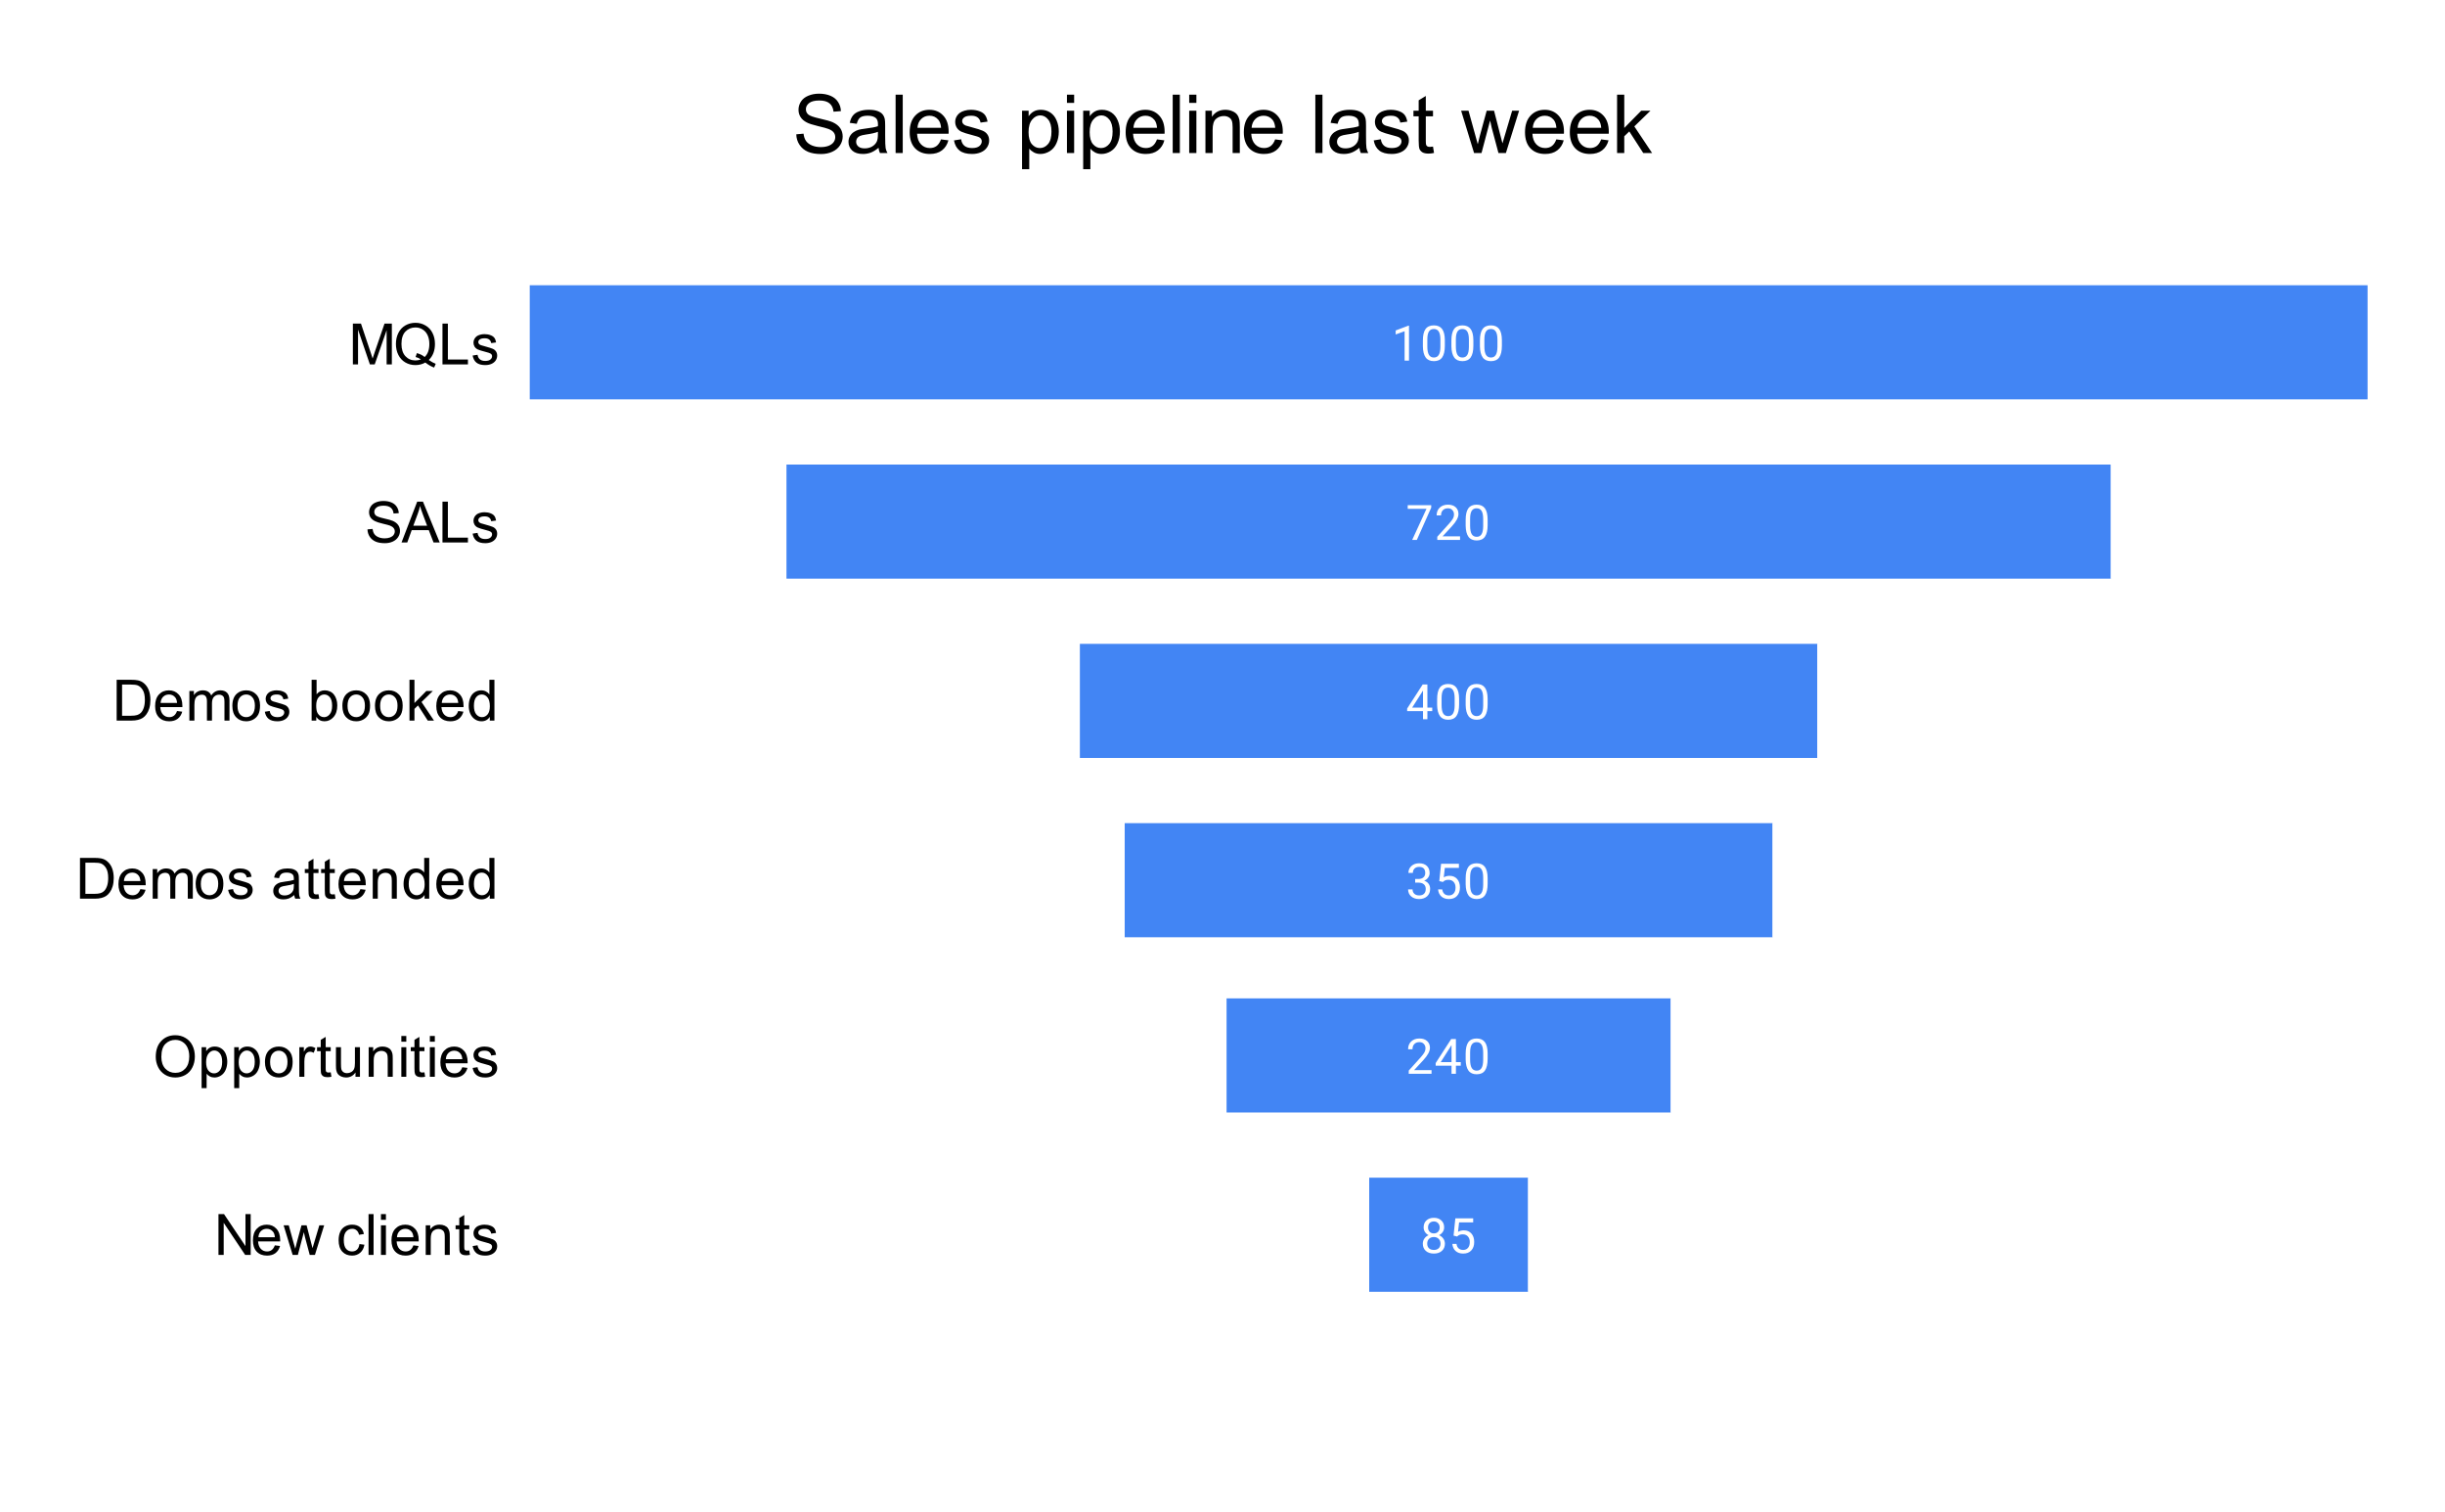 <svg version="1.1" viewBox="0.0 0.0 600.0 371.0" fill="none" stroke="none" stroke-linecap="square" stroke-miterlimit="10" width="600" height="371" xmlns:xlink="http://www.w3.org/1999/xlink" xmlns="http://www.w3.org/2000/svg"><path fill="#ffffff" d="M0 0L600.0 0L600.0 371.0L0 371.0L0 0Z" fill-rule="nonzero"/><clipPath id="id_0"><path d="M129.55 54.917L581.45 54.917L581.45 332.45L129.55 332.45L129.55 54.917Z" clip-rule="nonzero"/></clipPath><path stroke="#000000" stroke-width="2.0" stroke-linecap="butt" stroke-opacity="0.0" clip-path="url(#id_0)" d="M130.0 98.0L130.0 70.0L130.0 70.0L130.0 98.0Z" fill-rule="nonzero"/><path fill="#ffffff" clip-path="url(#id_0)" d="M130.0 98.0L130.0 70.0L130.0 70.0L130.0 98.0Z" fill-rule="nonzero"/><path stroke="#000000" stroke-width="2.0" stroke-linecap="butt" stroke-opacity="0.0" clip-path="url(#id_0)" d="M130.0 142.0L130.0 114.0L193.0 114.0L193.0 142.0Z" fill-rule="nonzero"/><path fill="#ffffff" clip-path="url(#id_0)" d="M130.0 142.0L130.0 114.0L193.0 114.0L193.0 142.0Z" fill-rule="nonzero"/><path stroke="#000000" stroke-width="2.0" stroke-linecap="butt" stroke-opacity="0.0" clip-path="url(#id_0)" d="M130.0 186.0L130.0 158.0L265.0 158.0L265.0 186.0Z" fill-rule="nonzero"/><path fill="#ffffff" clip-path="url(#id_0)" d="M130.0 186.0L130.0 158.0L265.0 158.0L265.0 186.0Z" fill-rule="nonzero"/><path stroke="#000000" stroke-width="2.0" stroke-linecap="butt" stroke-opacity="0.0" clip-path="url(#id_0)" d="M130.0 230.0L130.0 202.0L276.0 202.0L276.0 230.0Z" fill-rule="nonzero"/><path fill="#ffffff" clip-path="url(#id_0)" d="M130.0 230.0L130.0 202.0L276.0 202.0L276.0 230.0Z" fill-rule="nonzero"/><path stroke="#000000" stroke-width="2.0" stroke-linecap="butt" stroke-opacity="0.0" clip-path="url(#id_0)" d="M130.0 273.0L130.0 245.0L301.0 245.0L301.0 273.0Z" fill-rule="nonzero"/><path fill="#ffffff" clip-path="url(#id_0)" d="M130.0 273.0L130.0 245.0L301.0 245.0L301.0 273.0Z" fill-rule="nonzero"/><path stroke="#000000" stroke-width="2.0" stroke-linecap="butt" stroke-opacity="0.0" clip-path="url(#id_0)" d="M130.0 317.0L130.0 289.0L336.0 289.0L336.0 317.0Z" fill-rule="nonzero"/><path fill="#ffffff" clip-path="url(#id_0)" d="M130.0 317.0L130.0 289.0L336.0 289.0L336.0 317.0Z" fill-rule="nonzero"/><path stroke="#000000" stroke-width="2.0" stroke-linecap="butt" stroke-opacity="0.0" clip-path="url(#id_0)" d="M130.0 98.0L130.0 70.0L581.0 70.0L581.0 98.0Z" fill-rule="nonzero"/><path fill="#4285f4" clip-path="url(#id_0)" d="M130.0 98.0L130.0 70.0L581.0 70.0L581.0 98.0Z" fill-rule="nonzero"/><path stroke="#000000" stroke-width="2.0" stroke-linecap="butt" stroke-opacity="0.0" clip-path="url(#id_0)" d="M193.0 142.0L193.0 114.0L518.0 114.0L518.0 142.0Z" fill-rule="nonzero"/><path fill="#4285f4" clip-path="url(#id_0)" d="M193.0 142.0L193.0 114.0L518.0 114.0L518.0 142.0Z" fill-rule="nonzero"/><path stroke="#000000" stroke-width="2.0" stroke-linecap="butt" stroke-opacity="0.0" clip-path="url(#id_0)" d="M265.0 186.0L265.0 158.0L446.0 158.0L446.0 186.0Z" fill-rule="nonzero"/><path fill="#4285f4" clip-path="url(#id_0)" d="M265.0 186.0L265.0 158.0L446.0 158.0L446.0 186.0Z" fill-rule="nonzero"/><path stroke="#000000" stroke-width="2.0" stroke-linecap="butt" stroke-opacity="0.0" clip-path="url(#id_0)" d="M276.0 230.0L276.0 202.0L435.0 202.0L435.0 230.0Z" fill-rule="nonzero"/><path fill="#4285f4" clip-path="url(#id_0)" d="M276.0 230.0L276.0 202.0L435.0 202.0L435.0 230.0Z" fill-rule="nonzero"/><path stroke="#000000" stroke-width="2.0" stroke-linecap="butt" stroke-opacity="0.0" clip-path="url(#id_0)" d="M301.0 273.0L301.0 245.0L410.0 245.0L410.0 273.0Z" fill-rule="nonzero"/><path fill="#4285f4" clip-path="url(#id_0)" d="M301.0 273.0L301.0 245.0L410.0 245.0L410.0 273.0Z" fill-rule="nonzero"/><path stroke="#000000" stroke-width="2.0" stroke-linecap="butt" stroke-opacity="0.0" clip-path="url(#id_0)" d="M336.0 317.0L336.0 289.0L375.0 289.0L375.0 317.0Z" fill-rule="nonzero"/><path fill="#4285f4" clip-path="url(#id_0)" d="M336.0 317.0L336.0 289.0L375.0 289.0L375.0 317.0Z" fill-rule="nonzero"/><path stroke="#000000" stroke-width="2.0" stroke-linecap="butt" stroke-opacity="0.0" clip-path="url(#id_0)" d="M581.0 98.0L581.0 70.0L581.0 70.0L581.0 98.0Z" fill-rule="nonzero"/><path fill="#ffffff" clip-path="url(#id_0)" d="M581.0 98.0L581.0 70.0L581.0 70.0L581.0 98.0Z" fill-rule="nonzero"/><path stroke="#000000" stroke-width="2.0" stroke-linecap="butt" stroke-opacity="0.0" clip-path="url(#id_0)" d="M518.0 142.0L518.0 114.0L579.0 114.0C580.105 114.0 581.0 114.895 581.0 116.0L581.0 140.0C581.0 141.105 580.105 142.0 579.0 142.0Z" fill-rule="nonzero"/><path fill="#ffffff" clip-path="url(#id_0)" d="M518.0 142.0L518.0 114.0L579.0 114.0C580.105 114.0 581.0 114.895 581.0 116.0L581.0 140.0C581.0 141.105 580.105 142.0 579.0 142.0Z" fill-rule="nonzero"/><path stroke="#000000" stroke-width="2.0" stroke-linecap="butt" stroke-opacity="0.0" clip-path="url(#id_0)" d="M446.0 186.0L446.0 158.0L579.0 158.0C580.105 158.0 581.0 158.895 581.0 160.0L581.0 184.0C581.0 185.105 580.105 186.0 579.0 186.0Z" fill-rule="nonzero"/><path fill="#ffffff" clip-path="url(#id_0)" d="M446.0 186.0L446.0 158.0L579.0 158.0C580.105 158.0 581.0 158.895 581.0 160.0L581.0 184.0C581.0 185.105 580.105 186.0 579.0 186.0Z" fill-rule="nonzero"/><path stroke="#000000" stroke-width="2.0" stroke-linecap="butt" stroke-opacity="0.0" clip-path="url(#id_0)" d="M435.0 230.0L435.0 202.0L579.0 202.0C580.105 202.0 581.0 202.895 581.0 204.0L581.0 228.0C581.0 229.105 580.105 230.0 579.0 230.0Z" fill-rule="nonzero"/><path fill="#ffffff" clip-path="url(#id_0)" d="M435.0 230.0L435.0 202.0L579.0 202.0C580.105 202.0 581.0 202.895 581.0 204.0L581.0 228.0C581.0 229.105 580.105 230.0 579.0 230.0Z" fill-rule="nonzero"/><path stroke="#000000" stroke-width="2.0" stroke-linecap="butt" stroke-opacity="0.0" clip-path="url(#id_0)" d="M410.0 273.0L410.0 245.0L579.0 245.0C580.105 245.0 581.0 245.895 581.0 247.0L581.0 271.0C581.0 272.105 580.105 273.0 579.0 273.0Z" fill-rule="nonzero"/><path fill="#ffffff" clip-path="url(#id_0)" d="M410.0 273.0L410.0 245.0L579.0 245.0C580.105 245.0 581.0 245.895 581.0 247.0L581.0 271.0C581.0 272.105 580.105 273.0 579.0 273.0Z" fill-rule="nonzero"/><path stroke="#000000" stroke-width="2.0" stroke-linecap="butt" stroke-opacity="0.0" clip-path="url(#id_0)" d="M375.0 317.0L375.0 289.0L579.0 289.0C580.105 289.0 581.0 289.895 581.0 291.0L581.0 315.0C581.0 316.105 580.105 317.0 579.0 317.0Z" fill-rule="nonzero"/><path fill="#ffffff" clip-path="url(#id_0)" d="M375.0 317.0L375.0 289.0L579.0 289.0C580.105 289.0 581.0 289.895 581.0 291.0L581.0 315.0C581.0 316.105 580.105 317.0 579.0 317.0Z" fill-rule="nonzero"/><path stroke="#4285f4" stroke-width="3.0" stroke-linejoin="round" stroke-linecap="round" d="M345.766 88.5L344.688 88.5L344.688 81.281L342.5 82.078L342.5 81.094L345.609 79.922L345.766 79.922L345.766 88.5ZM354.562 84.859Q354.562 86.766 353.906 87.703Q353.266 88.625 351.875 88.625Q350.516 88.625 349.859 87.719Q349.203 86.812 349.172 85.0L349.172 83.562Q349.172 81.672 349.812 80.766Q350.469 79.844 351.859 79.844Q353.234 79.844 353.891 80.734Q354.547 81.609 354.562 83.453L354.562 84.859ZM353.469 83.375Q353.469 82.0 353.078 81.375Q352.703 80.734 351.859 80.734Q351.031 80.734 350.641 81.375Q350.266 82.0 350.266 83.297L350.266 85.031Q350.266 86.406 350.656 87.078Q351.062 87.734 351.875 87.734Q352.672 87.734 353.062 87.109Q353.453 86.484 353.469 85.156L353.469 83.375ZM361.562 84.859Q361.562 86.766 360.906 87.703Q360.266 88.625 358.875 88.625Q357.516 88.625 356.859 87.719Q356.203 86.812 356.172 85.0L356.172 83.562Q356.172 81.672 356.812 80.766Q357.469 79.844 358.859 79.844Q360.234 79.844 360.891 80.734Q361.547 81.609 361.562 83.453L361.562 84.859ZM360.469 83.375Q360.469 82.0 360.078 81.375Q359.703 80.734 358.859 80.734Q358.031 80.734 357.641 81.375Q357.266 82.0 357.266 83.297L357.266 85.031Q357.266 86.406 357.656 87.078Q358.062 87.734 358.875 87.734Q359.672 87.734 360.062 87.109Q360.453 86.484 360.469 85.156L360.469 83.375ZM368.562 84.859Q368.562 86.766 367.906 87.703Q367.266 88.625 365.875 88.625Q364.516 88.625 363.859 87.719Q363.203 86.812 363.172 85.0L363.172 83.562Q363.172 81.672 363.812 80.766Q364.469 79.844 365.859 79.844Q367.234 79.844 367.891 80.734Q368.547 81.609 368.562 83.453L368.562 84.859ZM367.469 83.375Q367.469 82.0 367.078 81.375Q366.703 80.734 365.859 80.734Q365.031 80.734 364.641 81.375Q364.266 82.0 364.266 83.297L364.266 85.031Q364.266 86.406 364.656 87.078Q365.062 87.734 365.875 87.734Q366.672 87.734 367.062 87.109Q367.453 86.484 367.469 85.156L367.469 83.375Z" fill-rule="nonzero"/><path fill="#ffffff" d="M345.766 88.5L344.688 88.5L344.688 81.281L342.5 82.078L342.5 81.094L345.609 79.922L345.766 79.922L345.766 88.5ZM354.562 84.859Q354.562 86.766 353.906 87.703Q353.266 88.625 351.875 88.625Q350.516 88.625 349.859 87.719Q349.203 86.812 349.172 85.0L349.172 83.562Q349.172 81.672 349.812 80.766Q350.469 79.844 351.859 79.844Q353.234 79.844 353.891 80.734Q354.547 81.609 354.562 83.453L354.562 84.859ZM353.469 83.375Q353.469 82.0 353.078 81.375Q352.703 80.734 351.859 80.734Q351.031 80.734 350.641 81.375Q350.266 82.0 350.266 83.297L350.266 85.031Q350.266 86.406 350.656 87.078Q351.062 87.734 351.875 87.734Q352.672 87.734 353.062 87.109Q353.453 86.484 353.469 85.156L353.469 83.375ZM361.562 84.859Q361.562 86.766 360.906 87.703Q360.266 88.625 358.875 88.625Q357.516 88.625 356.859 87.719Q356.203 86.812 356.172 85.0L356.172 83.562Q356.172 81.672 356.812 80.766Q357.469 79.844 358.859 79.844Q360.234 79.844 360.891 80.734Q361.547 81.609 361.562 83.453L361.562 84.859ZM360.469 83.375Q360.469 82.0 360.078 81.375Q359.703 80.734 358.859 80.734Q358.031 80.734 357.641 81.375Q357.266 82.0 357.266 83.297L357.266 85.031Q357.266 86.406 357.656 87.078Q358.062 87.734 358.875 87.734Q359.672 87.734 360.062 87.109Q360.453 86.484 360.469 85.156L360.469 83.375ZM368.562 84.859Q368.562 86.766 367.906 87.703Q367.266 88.625 365.875 88.625Q364.516 88.625 363.859 87.719Q363.203 86.812 363.172 85.0L363.172 83.562Q363.172 81.672 363.812 80.766Q364.469 79.844 365.859 79.844Q367.234 79.844 367.891 80.734Q368.547 81.609 368.562 83.453L368.562 84.859ZM367.469 83.375Q367.469 82.0 367.078 81.375Q366.703 80.734 365.859 80.734Q365.031 80.734 364.641 81.375Q364.266 82.0 364.266 83.297L364.266 85.031Q364.266 86.406 364.656 87.078Q365.062 87.734 365.875 87.734Q366.672 87.734 367.062 87.109Q367.453 86.484 367.469 85.156L367.469 83.375Z" fill-rule="nonzero"/><path stroke="#4285f4" stroke-width="3.0" stroke-linejoin="round" stroke-linecap="round" d="M351.219 124.578L347.688 132.5L346.547 132.5L350.062 124.859L345.453 124.859L345.453 123.969L351.219 123.969L351.219 124.578ZM358.297 132.5L352.703 132.5L352.703 131.719L355.656 128.438Q356.312 127.688 356.562 127.234Q356.812 126.766 356.812 126.266Q356.812 125.594 356.406 125.172Q356.016 124.734 355.328 124.734Q354.531 124.734 354.078 125.203Q353.625 125.656 353.625 126.484L352.547 126.484Q352.547 125.297 353.297 124.578Q354.062 123.844 355.328 123.844Q356.531 123.844 357.219 124.469Q357.906 125.094 357.906 126.141Q357.906 127.391 356.297 129.141L354.016 131.609L358.297 131.609L358.297 132.5ZM365.062 128.859Q365.062 130.766 364.406 131.703Q363.766 132.625 362.375 132.625Q361.016 132.625 360.359 131.719Q359.703 130.812 359.672 129.0L359.672 127.562Q359.672 125.672 360.312 124.766Q360.969 123.844 362.359 123.844Q363.734 123.844 364.391 124.734Q365.047 125.609 365.062 127.453L365.062 128.859ZM363.969 127.375Q363.969 126.0 363.578 125.375Q363.203 124.734 362.359 124.734Q361.531 124.734 361.141 125.375Q360.766 126.0 360.766 127.297L360.766 129.031Q360.766 130.406 361.156 131.078Q361.562 131.734 362.375 131.734Q363.172 131.734 363.562 131.109Q363.953 130.484 363.969 129.156L363.969 127.375Z" fill-rule="nonzero"/><path fill="#ffffff" d="M351.219 124.578L347.688 132.5L346.547 132.5L350.062 124.859L345.453 124.859L345.453 123.969L351.219 123.969L351.219 124.578ZM358.297 132.5L352.703 132.5L352.703 131.719L355.656 128.438Q356.312 127.688 356.562 127.234Q356.812 126.766 356.812 126.266Q356.812 125.594 356.406 125.172Q356.016 124.734 355.328 124.734Q354.531 124.734 354.078 125.203Q353.625 125.656 353.625 126.484L352.547 126.484Q352.547 125.297 353.297 124.578Q354.062 123.844 355.328 123.844Q356.531 123.844 357.219 124.469Q357.906 125.094 357.906 126.141Q357.906 127.391 356.297 129.141L354.016 131.609L358.297 131.609L358.297 132.5ZM365.062 128.859Q365.062 130.766 364.406 131.703Q363.766 132.625 362.375 132.625Q361.016 132.625 360.359 131.719Q359.703 130.812 359.672 129.0L359.672 127.562Q359.672 125.672 360.312 124.766Q360.969 123.844 362.359 123.844Q363.734 123.844 364.391 124.734Q365.047 125.609 365.062 127.453L365.062 128.859ZM363.969 127.375Q363.969 126.0 363.578 125.375Q363.203 124.734 362.359 124.734Q361.531 124.734 361.141 125.375Q360.766 126.0 360.766 127.297L360.766 129.031Q360.766 130.406 361.156 131.078Q361.562 131.734 362.375 131.734Q363.172 131.734 363.562 131.109Q363.953 130.484 363.969 129.156L363.969 127.375Z" fill-rule="nonzero"/><path stroke="#4285f4" stroke-width="3.0" stroke-linejoin="round" stroke-linecap="round" d="M350.281 173.641L351.469 173.641L351.469 174.516L350.281 174.516L350.281 176.5L349.203 176.5L349.203 174.516L345.312 174.516L345.312 173.875L349.125 167.969L350.281 167.969L350.281 173.641ZM346.547 173.641L349.203 173.641L349.203 169.453L349.062 169.688L346.547 173.641ZM358.062 172.859Q358.062 174.766 357.406 175.703Q356.766 176.625 355.375 176.625Q354.016 176.625 353.359 175.719Q352.703 174.812 352.672 173.0L352.672 171.562Q352.672 169.672 353.312 168.766Q353.969 167.844 355.359 167.844Q356.734 167.844 357.391 168.734Q358.047 169.609 358.062 171.453L358.062 172.859ZM356.969 171.375Q356.969 170.0 356.578 169.375Q356.203 168.734 355.359 168.734Q354.531 168.734 354.141 169.375Q353.766 170.0 353.766 171.297L353.766 173.031Q353.766 174.406 354.156 175.078Q354.562 175.734 355.375 175.734Q356.172 175.734 356.562 175.109Q356.953 174.484 356.969 173.156L356.969 171.375ZM365.062 172.859Q365.062 174.766 364.406 175.703Q363.766 176.625 362.375 176.625Q361.016 176.625 360.359 175.719Q359.703 174.812 359.672 173.0L359.672 171.562Q359.672 169.672 360.312 168.766Q360.969 167.844 362.359 167.844Q363.734 167.844 364.391 168.734Q365.047 169.609 365.062 171.453L365.062 172.859ZM363.969 171.375Q363.969 170.0 363.578 169.375Q363.203 168.734 362.359 168.734Q361.531 168.734 361.141 169.375Q360.766 170.0 360.766 171.297L360.766 173.031Q360.766 174.406 361.156 175.078Q361.562 175.734 362.375 175.734Q363.172 175.734 363.562 175.109Q363.953 174.484 363.969 173.156L363.969 171.375Z" fill-rule="nonzero"/><path fill="#ffffff" d="M350.281 173.641L351.469 173.641L351.469 174.516L350.281 174.516L350.281 176.5L349.203 176.5L349.203 174.516L345.312 174.516L345.312 173.875L349.125 167.969L350.281 167.969L350.281 173.641ZM346.547 173.641L349.203 173.641L349.203 169.453L349.062 169.688L346.547 173.641ZM358.062 172.859Q358.062 174.766 357.406 175.703Q356.766 176.625 355.375 176.625Q354.016 176.625 353.359 175.719Q352.703 174.812 352.672 173.0L352.672 171.562Q352.672 169.672 353.312 168.766Q353.969 167.844 355.359 167.844Q356.734 167.844 357.391 168.734Q358.047 169.609 358.062 171.453L358.062 172.859ZM356.969 171.375Q356.969 170.0 356.578 169.375Q356.203 168.734 355.359 168.734Q354.531 168.734 354.141 169.375Q353.766 170.0 353.766 171.297L353.766 173.031Q353.766 174.406 354.156 175.078Q354.562 175.734 355.375 175.734Q356.172 175.734 356.562 175.109Q356.953 174.484 356.969 173.156L356.969 171.375ZM365.062 172.859Q365.062 174.766 364.406 175.703Q363.766 176.625 362.375 176.625Q361.016 176.625 360.359 175.719Q359.703 174.812 359.672 173.0L359.672 171.562Q359.672 169.672 360.312 168.766Q360.969 167.844 362.359 167.844Q363.734 167.844 364.391 168.734Q365.047 169.609 365.062 171.453L365.062 172.859ZM363.969 171.375Q363.969 170.0 363.578 169.375Q363.203 168.734 362.359 168.734Q361.531 168.734 361.141 169.375Q360.766 170.0 360.766 171.297L360.766 173.031Q360.766 174.406 361.156 175.078Q361.562 175.734 362.375 175.734Q363.172 175.734 363.562 175.109Q363.953 174.484 363.969 173.156L363.969 171.375Z" fill-rule="nonzero"/><path stroke="#4285f4" stroke-width="3.0" stroke-linejoin="round" stroke-linecap="round" d="M347.281 215.703L348.094 215.703Q348.875 215.688 349.312 215.297Q349.75 214.906 349.75 214.234Q349.75 212.734 348.25 212.734Q347.547 212.734 347.125 213.141Q346.719 213.547 346.719 214.203L345.625 214.203Q345.625 213.188 346.359 212.516Q347.109 211.844 348.25 211.844Q349.453 211.844 350.141 212.484Q350.828 213.125 350.828 214.266Q350.828 214.828 350.469 215.344Q350.109 215.859 349.484 216.125Q350.188 216.344 350.562 216.859Q350.953 217.375 350.953 218.125Q350.953 219.266 350.203 219.953Q349.453 220.625 348.25 220.625Q347.062 220.625 346.297 219.969Q345.547 219.312 345.547 218.25L346.641 218.25Q346.641 218.922 347.078 219.328Q347.516 219.734 348.266 219.734Q349.047 219.734 349.453 219.328Q349.875 218.906 349.875 218.141Q349.875 217.406 349.422 217.016Q348.969 216.609 348.094 216.594L347.281 216.594L347.281 215.703ZM353.203 216.219L353.641 211.969L358.016 211.969L358.016 212.969L354.562 212.969L354.297 215.297Q354.938 214.922 355.734 214.922Q356.891 214.922 357.578 215.703Q358.266 216.469 358.266 217.781Q358.266 219.094 357.547 219.859Q356.844 220.625 355.562 220.625Q354.438 220.625 353.719 220.0Q353.0 219.359 352.906 218.25L353.922 218.25Q354.031 218.984 354.453 219.359Q354.875 219.734 355.562 219.734Q356.312 219.734 356.75 219.219Q357.188 218.703 357.188 217.797Q357.188 216.938 356.719 216.422Q356.25 215.906 355.469 215.906Q354.766 215.906 354.359 216.203L354.078 216.438L353.203 216.219ZM365.062 216.859Q365.062 218.766 364.406 219.703Q363.766 220.625 362.375 220.625Q361.016 220.625 360.359 219.719Q359.703 218.812 359.672 217.0L359.672 215.562Q359.672 213.672 360.312 212.766Q360.969 211.844 362.359 211.844Q363.734 211.844 364.391 212.734Q365.047 213.609 365.062 215.453L365.062 216.859ZM363.969 215.375Q363.969 214.0 363.578 213.375Q363.203 212.734 362.359 212.734Q361.531 212.734 361.141 213.375Q360.766 214.0 360.766 215.297L360.766 217.031Q360.766 218.406 361.156 219.078Q361.562 219.734 362.375 219.734Q363.172 219.734 363.562 219.109Q363.953 218.484 363.969 217.156L363.969 215.375Z" fill-rule="nonzero"/><path fill="#ffffff" d="M347.281 215.703L348.094 215.703Q348.875 215.688 349.312 215.297Q349.75 214.906 349.75 214.234Q349.75 212.734 348.25 212.734Q347.547 212.734 347.125 213.141Q346.719 213.547 346.719 214.203L345.625 214.203Q345.625 213.188 346.359 212.516Q347.109 211.844 348.25 211.844Q349.453 211.844 350.141 212.484Q350.828 213.125 350.828 214.266Q350.828 214.828 350.469 215.344Q350.109 215.859 349.484 216.125Q350.188 216.344 350.562 216.859Q350.953 217.375 350.953 218.125Q350.953 219.266 350.203 219.953Q349.453 220.625 348.25 220.625Q347.062 220.625 346.297 219.969Q345.547 219.312 345.547 218.25L346.641 218.25Q346.641 218.922 347.078 219.328Q347.516 219.734 348.266 219.734Q349.047 219.734 349.453 219.328Q349.875 218.906 349.875 218.141Q349.875 217.406 349.422 217.016Q348.969 216.609 348.094 216.594L347.281 216.594L347.281 215.703ZM353.203 216.219L353.641 211.969L358.016 211.969L358.016 212.969L354.562 212.969L354.297 215.297Q354.938 214.922 355.734 214.922Q356.891 214.922 357.578 215.703Q358.266 216.469 358.266 217.781Q358.266 219.094 357.547 219.859Q356.844 220.625 355.562 220.625Q354.438 220.625 353.719 220.0Q353.0 219.359 352.906 218.25L353.922 218.25Q354.031 218.984 354.453 219.359Q354.875 219.734 355.562 219.734Q356.312 219.734 356.75 219.219Q357.188 218.703 357.188 217.797Q357.188 216.938 356.719 216.422Q356.25 215.906 355.469 215.906Q354.766 215.906 354.359 216.203L354.078 216.438L353.203 216.219ZM365.062 216.859Q365.062 218.766 364.406 219.703Q363.766 220.625 362.375 220.625Q361.016 220.625 360.359 219.719Q359.703 218.812 359.672 217.0L359.672 215.562Q359.672 213.672 360.312 212.766Q360.969 211.844 362.359 211.844Q363.734 211.844 364.391 212.734Q365.047 213.609 365.062 215.453L365.062 216.859ZM363.969 215.375Q363.969 214.0 363.578 213.375Q363.203 212.734 362.359 212.734Q361.531 212.734 361.141 213.375Q360.766 214.0 360.766 215.297L360.766 217.031Q360.766 218.406 361.156 219.078Q361.562 219.734 362.375 219.734Q363.172 219.734 363.562 219.109Q363.953 218.484 363.969 217.156L363.969 215.375Z" fill-rule="nonzero"/><path stroke="#4285f4" stroke-width="3.0" stroke-linejoin="round" stroke-linecap="round" d="M351.297 263.5L345.703 263.5L345.703 262.719L348.656 259.438Q349.312 258.688 349.562 258.234Q349.812 257.766 349.812 257.266Q349.812 256.594 349.406 256.172Q349.016 255.734 348.328 255.734Q347.531 255.734 347.078 256.203Q346.625 256.656 346.625 257.484L345.547 257.484Q345.547 256.297 346.297 255.578Q347.062 254.844 348.328 254.844Q349.531 254.844 350.219 255.469Q350.906 256.094 350.906 257.141Q350.906 258.391 349.297 260.141L347.016 262.609L351.297 262.609L351.297 263.5ZM357.281 260.641L358.469 260.641L358.469 261.516L357.281 261.516L357.281 263.5L356.203 263.5L356.203 261.516L352.312 261.516L352.312 260.875L356.125 254.969L357.281 254.969L357.281 260.641ZM353.547 260.641L356.203 260.641L356.203 256.453L356.062 256.688L353.547 260.641ZM365.062 259.859Q365.062 261.766 364.406 262.703Q363.766 263.625 362.375 263.625Q361.016 263.625 360.359 262.719Q359.703 261.812 359.672 260.0L359.672 258.562Q359.672 256.672 360.312 255.766Q360.969 254.844 362.359 254.844Q363.734 254.844 364.391 255.734Q365.047 256.609 365.062 258.453L365.062 259.859ZM363.969 258.375Q363.969 257.0 363.578 256.375Q363.203 255.734 362.359 255.734Q361.531 255.734 361.141 256.375Q360.766 257.0 360.766 258.297L360.766 260.031Q360.766 261.406 361.156 262.078Q361.562 262.734 362.375 262.734Q363.172 262.734 363.562 262.109Q363.953 261.484 363.969 260.156L363.969 258.375Z" fill-rule="nonzero"/><path fill="#ffffff" d="M351.297 263.5L345.703 263.5L345.703 262.719L348.656 259.438Q349.312 258.688 349.562 258.234Q349.812 257.766 349.812 257.266Q349.812 256.594 349.406 256.172Q349.016 255.734 348.328 255.734Q347.531 255.734 347.078 256.203Q346.625 256.656 346.625 257.484L345.547 257.484Q345.547 256.297 346.297 255.578Q347.062 254.844 348.328 254.844Q349.531 254.844 350.219 255.469Q350.906 256.094 350.906 257.141Q350.906 258.391 349.297 260.141L347.016 262.609L351.297 262.609L351.297 263.5ZM357.281 260.641L358.469 260.641L358.469 261.516L357.281 261.516L357.281 263.5L356.203 263.5L356.203 261.516L352.312 261.516L352.312 260.875L356.125 254.969L357.281 254.969L357.281 260.641ZM353.547 260.641L356.203 260.641L356.203 256.453L356.062 256.688L353.547 260.641ZM365.062 259.859Q365.062 261.766 364.406 262.703Q363.766 263.625 362.375 263.625Q361.016 263.625 360.359 262.719Q359.703 261.812 359.672 260.0L359.672 258.562Q359.672 256.672 360.312 255.766Q360.969 254.844 362.359 254.844Q363.734 254.844 364.391 255.734Q365.047 256.609 365.062 258.453L365.062 259.859ZM363.969 258.375Q363.969 257.0 363.578 256.375Q363.203 255.734 362.359 255.734Q361.531 255.734 361.141 256.375Q360.766 257.0 360.766 258.297L360.766 260.031Q360.766 261.406 361.156 262.078Q361.562 262.734 362.375 262.734Q363.172 262.734 363.562 262.109Q363.953 261.484 363.969 260.156L363.969 258.375Z" fill-rule="nonzero"/><path stroke="#4285f4" stroke-width="3.0" stroke-linejoin="round" stroke-linecap="round" d="M354.391 301.188Q354.391 301.828 354.047 302.328Q353.703 302.828 353.141 303.109Q353.797 303.391 354.188 303.953Q354.578 304.5 354.578 305.203Q354.578 306.297 353.828 306.969Q353.094 307.625 351.875 307.625Q350.641 307.625 349.891 306.969Q349.156 306.297 349.156 305.203Q349.156 304.5 349.531 303.953Q349.906 303.391 350.578 303.109Q350.016 302.828 349.688 302.328Q349.359 301.828 349.359 301.188Q349.359 300.109 350.047 299.484Q350.734 298.844 351.875 298.844Q353.0 298.844 353.688 299.484Q354.391 300.109 354.391 301.188ZM353.5 305.172Q353.5 304.453 353.047 304.016Q352.594 303.562 351.859 303.562Q351.125 303.562 350.672 304.016Q350.234 304.453 350.234 305.188Q350.234 305.906 350.672 306.328Q351.109 306.734 351.875 306.734Q352.625 306.734 353.062 306.312Q353.5 305.891 353.5 305.172ZM351.875 299.734Q351.234 299.734 350.828 300.141Q350.438 300.531 350.438 301.219Q350.438 301.859 350.828 302.266Q351.219 302.672 351.859 302.672Q352.516 302.672 352.906 302.266Q353.297 301.859 353.297 301.219Q353.297 300.562 352.891 300.156Q352.484 299.734 351.875 299.734ZM356.703 303.219L357.141 298.969L361.516 298.969L361.516 299.969L358.062 299.969L357.797 302.297Q358.438 301.922 359.234 301.922Q360.391 301.922 361.078 302.703Q361.766 303.469 361.766 304.781Q361.766 306.094 361.047 306.859Q360.344 307.625 359.062 307.625Q357.938 307.625 357.219 307.0Q356.5 306.359 356.406 305.25L357.422 305.25Q357.531 305.984 357.953 306.359Q358.375 306.734 359.062 306.734Q359.812 306.734 360.25 306.219Q360.688 305.703 360.688 304.797Q360.688 303.938 360.219 303.422Q359.75 302.906 358.969 302.906Q358.266 302.906 357.859 303.203L357.578 303.438L356.703 303.219Z" fill-rule="nonzero"/><path fill="#ffffff" d="M354.391 301.188Q354.391 301.828 354.047 302.328Q353.703 302.828 353.141 303.109Q353.797 303.391 354.188 303.953Q354.578 304.5 354.578 305.203Q354.578 306.297 353.828 306.969Q353.094 307.625 351.875 307.625Q350.641 307.625 349.891 306.969Q349.156 306.297 349.156 305.203Q349.156 304.5 349.531 303.953Q349.906 303.391 350.578 303.109Q350.016 302.828 349.688 302.328Q349.359 301.828 349.359 301.188Q349.359 300.109 350.047 299.484Q350.734 298.844 351.875 298.844Q353.0 298.844 353.688 299.484Q354.391 300.109 354.391 301.188ZM353.5 305.172Q353.5 304.453 353.047 304.016Q352.594 303.562 351.859 303.562Q351.125 303.562 350.672 304.016Q350.234 304.453 350.234 305.188Q350.234 305.906 350.672 306.328Q351.109 306.734 351.875 306.734Q352.625 306.734 353.062 306.312Q353.5 305.891 353.5 305.172ZM351.875 299.734Q351.234 299.734 350.828 300.141Q350.438 300.531 350.438 301.219Q350.438 301.859 350.828 302.266Q351.219 302.672 351.859 302.672Q352.516 302.672 352.906 302.266Q353.297 301.859 353.297 301.219Q353.297 300.562 352.891 300.156Q352.484 299.734 351.875 299.734ZM356.703 303.219L357.141 298.969L361.516 298.969L361.516 299.969L358.062 299.969L357.797 302.297Q358.438 301.922 359.234 301.922Q360.391 301.922 361.078 302.703Q361.766 303.469 361.766 304.781Q361.766 306.094 361.047 306.859Q360.344 307.625 359.062 307.625Q357.938 307.625 357.219 307.0Q356.5 306.359 356.406 305.25L357.422 305.25Q357.531 305.984 357.953 306.359Q358.375 306.734 359.062 306.734Q359.812 306.734 360.25 306.219Q360.688 305.703 360.688 304.797Q360.688 303.938 360.219 303.422Q359.75 302.906 358.969 302.906Q358.266 302.906 357.859 303.203L357.578 303.438L356.703 303.219Z" fill-rule="nonzero"/><path fill="#000000" d="M86.597 89.418L86.597 79.403L88.581 79.403L90.956 86.496Q91.284 87.481 91.441 87.981Q91.612 87.434 91.972 86.371L94.362 79.403L96.159 79.403L96.159 89.418L94.878 89.418L94.878 81.028L91.956 89.418L90.769 89.418L87.862 80.887L87.862 89.418L86.597 89.418ZM105.222 88.34Q106.144 88.981 106.925 89.278L106.534 90.199Q105.456 89.809 104.378 88.965Q103.269 89.59 101.925 89.59Q100.566 89.59 99.456 88.934Q98.347 88.278 97.753 87.09Q97.159 85.903 97.159 84.403Q97.159 82.918 97.753 81.715Q98.362 80.496 99.472 79.856Q100.581 79.215 101.956 79.215Q103.331 79.215 104.441 79.887Q105.566 80.543 106.144 81.731Q106.737 82.903 106.737 84.403Q106.737 85.637 106.362 86.621Q105.987 87.606 105.222 88.34ZM102.3 86.653Q103.456 86.965 104.206 87.606Q105.362 86.543 105.362 84.403Q105.362 83.184 104.941 82.278Q104.534 81.371 103.737 80.871Q102.956 80.356 101.956 80.356Q100.472 80.356 99.487 81.371Q98.519 82.387 98.519 84.403Q98.519 86.356 99.487 87.403Q100.456 88.449 101.956 88.449Q102.675 88.449 103.3 88.184Q102.675 87.778 101.987 87.606L102.3 86.653ZM108.581 89.418L108.581 79.403L109.909 79.403L109.909 88.231L114.831 88.231L114.831 89.418L108.581 89.418ZM115.987 87.246L117.191 87.059Q117.3 87.793 117.769 88.184Q118.237 88.574 119.081 88.574Q119.925 88.574 120.331 88.231Q120.753 87.887 120.753 87.418Q120.753 86.996 120.378 86.762Q120.128 86.59 119.128 86.34Q117.769 85.996 117.237 85.746Q116.722 85.496 116.456 85.059Q116.191 84.621 116.191 84.09Q116.191 83.606 116.409 83.199Q116.628 82.778 117.019 82.496Q117.3 82.293 117.784 82.153Q118.284 81.996 118.862 81.996Q119.706 81.996 120.347 82.246Q121.003 82.481 121.316 82.903Q121.628 83.324 121.737 84.028L120.534 84.199Q120.456 83.637 120.05 83.324Q119.659 83.012 118.941 83.012Q118.097 83.012 117.737 83.293Q117.378 83.559 117.378 83.949Q117.378 84.184 117.519 84.371Q117.675 84.574 118.003 84.699Q118.175 84.762 119.081 85.012Q120.394 85.371 120.909 85.59Q121.425 85.809 121.706 86.231Q122.003 86.653 122.003 87.278Q122.003 87.903 121.644 88.449Q121.3 88.981 120.612 89.293Q119.941 89.59 119.081 89.59Q117.675 89.59 116.925 88.996Q116.191 88.403 115.987 87.246Z" fill-rule="nonzero"/><path fill="#000000" d="M90.175 129.906L91.425 129.796Q91.519 130.546 91.847 131.031Q92.175 131.515 92.847 131.812Q93.534 132.109 94.394 132.109Q95.144 132.109 95.722 131.89Q96.316 131.656 96.597 131.265Q96.878 130.874 96.878 130.406Q96.878 129.937 96.597 129.593Q96.331 129.234 95.706 128.984Q95.3 128.827 93.909 128.499Q92.534 128.171 91.987 127.874Q91.269 127.499 90.909 126.952Q90.566 126.39 90.566 125.687Q90.566 124.937 90.987 124.281Q91.425 123.609 92.253 123.281Q93.081 122.937 94.097 122.937Q95.206 122.937 96.05 123.296Q96.909 123.656 97.362 124.359Q97.816 125.046 97.862 125.921L96.581 126.015Q96.487 125.077 95.894 124.593Q95.3 124.093 94.144 124.093Q92.941 124.093 92.394 124.546Q91.847 124.984 91.847 125.609Q91.847 126.14 92.237 126.499Q92.612 126.843 94.222 127.218Q95.847 127.577 96.441 127.843Q97.316 128.249 97.737 128.874Q98.159 129.484 98.159 130.296Q98.159 131.093 97.691 131.812Q97.237 132.515 96.378 132.906Q95.519 133.296 94.456 133.296Q93.097 133.296 92.175 132.906Q91.253 132.499 90.722 131.702Q90.206 130.906 90.175 129.906ZM98.534 133.124L102.378 123.109L103.8 123.109L107.909 133.124L106.394 133.124L105.222 130.093L101.034 130.093L99.941 133.124L98.534 133.124ZM101.425 129.015L104.816 129.015L103.769 126.234Q103.3 124.968 103.066 124.156Q102.878 125.124 102.519 126.062L101.425 129.015ZM108.581 133.124L108.581 123.109L109.909 123.109L109.909 131.937L114.831 131.937L114.831 133.124L108.581 133.124ZM115.987 130.952L117.191 130.765Q117.3 131.499 117.769 131.89Q118.237 132.281 119.081 132.281Q119.925 132.281 120.331 131.937Q120.753 131.593 120.753 131.124Q120.753 130.702 120.378 130.468Q120.128 130.296 119.128 130.046Q117.769 129.702 117.237 129.452Q116.722 129.202 116.456 128.765Q116.191 128.327 116.191 127.796Q116.191 127.312 116.409 126.906Q116.628 126.484 117.019 126.202Q117.3 125.999 117.784 125.859Q118.284 125.702 118.862 125.702Q119.706 125.702 120.347 125.952Q121.003 126.187 121.316 126.609Q121.628 127.031 121.737 127.734L120.534 127.906Q120.456 127.343 120.05 127.031Q119.659 126.718 118.941 126.718Q118.097 126.718 117.737 126.999Q117.378 127.265 117.378 127.656Q117.378 127.89 117.519 128.077Q117.675 128.281 118.003 128.406Q118.175 128.468 119.081 128.718Q120.394 129.077 120.909 129.296Q121.425 129.515 121.706 129.937Q122.003 130.359 122.003 130.984Q122.003 131.609 121.644 132.156Q121.3 132.687 120.612 132.999Q119.941 133.296 119.081 133.296Q117.675 133.296 116.925 132.702Q116.191 132.109 115.987 130.952Z" fill-rule="nonzero"/><path fill="#000000" d="M28.628 176.83L28.628 166.815L32.081 166.815Q33.253 166.815 33.862 166.955Q34.722 167.143 35.331 167.674Q36.128 168.346 36.519 169.393Q36.909 170.424 36.909 171.768Q36.909 172.908 36.644 173.799Q36.378 174.674 35.956 175.252Q35.55 175.83 35.05 176.158Q34.55 176.487 33.847 176.658Q33.159 176.83 32.253 176.83L28.628 176.83ZM29.956 175.643L32.097 175.643Q33.081 175.643 33.644 175.471Q34.222 175.283 34.55 174.94Q35.019 174.471 35.284 173.674Q35.55 172.877 35.55 171.737Q35.55 170.174 35.034 169.33Q34.519 168.487 33.784 168.19Q33.237 167.987 32.066 167.987L29.956 167.987L29.956 175.643ZM43.441 174.487L44.722 174.643Q44.409 175.768 43.597 176.393Q42.784 177.002 41.519 177.002Q39.925 177.002 38.987 176.018Q38.066 175.033 38.066 173.268Q38.066 171.424 39.003 170.424Q39.956 169.408 41.456 169.408Q42.909 169.408 43.831 170.408Q44.753 171.393 44.753 173.19Q44.753 173.299 44.753 173.518L39.331 173.518Q39.409 174.705 40.003 175.346Q40.612 175.987 41.534 175.987Q42.206 175.987 42.675 175.627Q43.159 175.268 43.441 174.487ZM39.409 172.502L43.456 172.502Q43.378 171.58 42.987 171.127Q42.409 170.424 41.472 170.424Q40.612 170.424 40.034 170.987Q39.472 171.549 39.409 172.502ZM46.472 176.83L46.472 169.565L47.581 169.565L47.581 170.596Q47.909 170.049 48.472 169.737Q49.05 169.408 49.769 169.408Q50.581 169.408 51.097 169.752Q51.612 170.08 51.831 170.674Q52.691 169.408 54.066 169.408Q55.144 169.408 55.722 170.002Q56.316 170.596 56.316 171.846L56.316 176.83L55.081 176.83L55.081 172.252Q55.081 171.518 54.956 171.19Q54.847 170.862 54.534 170.674Q54.222 170.471 53.8 170.471Q53.034 170.471 52.519 170.987Q52.019 171.487 52.019 172.612L52.019 176.83L50.784 176.83L50.784 172.112Q50.784 171.299 50.487 170.893Q50.191 170.471 49.503 170.471Q48.987 170.471 48.534 170.752Q48.097 171.018 47.894 171.549Q47.706 172.065 47.706 173.065L47.706 176.83L46.472 176.83ZM57.019 173.205Q57.019 171.19 58.144 170.205Q59.066 169.408 60.425 169.408Q61.909 169.408 62.862 170.393Q63.816 171.362 63.816 173.096Q63.816 174.502 63.394 175.315Q62.972 176.112 62.159 176.565Q61.362 177.002 60.425 177.002Q58.894 177.002 57.956 176.018Q57.019 175.033 57.019 173.205ZM58.284 173.205Q58.284 174.596 58.894 175.299Q59.503 175.987 60.425 175.987Q61.331 175.987 61.941 175.283Q62.55 174.58 62.55 173.158Q62.55 171.815 61.941 171.127Q61.331 170.424 60.425 170.424Q59.503 170.424 58.894 171.112Q58.284 171.799 58.284 173.205ZM64.987 174.658L66.191 174.471Q66.3 175.205 66.769 175.596Q67.237 175.987 68.081 175.987Q68.925 175.987 69.331 175.643Q69.753 175.299 69.753 174.83Q69.753 174.408 69.378 174.174Q69.128 174.002 68.128 173.752Q66.769 173.408 66.237 173.158Q65.722 172.908 65.456 172.471Q65.191 172.033 65.191 171.502Q65.191 171.018 65.409 170.612Q65.628 170.19 66.019 169.908Q66.3 169.705 66.784 169.565Q67.284 169.408 67.862 169.408Q68.706 169.408 69.347 169.658Q70.003 169.893 70.316 170.315Q70.628 170.737 70.737 171.44L69.534 171.612Q69.456 171.049 69.05 170.737Q68.659 170.424 67.941 170.424Q67.097 170.424 66.737 170.705Q66.378 170.971 66.378 171.362Q66.378 171.596 66.519 171.783Q66.675 171.987 67.003 172.112Q67.175 172.174 68.081 172.424Q69.394 172.783 69.909 173.002Q70.425 173.221 70.706 173.643Q71.003 174.065 71.003 174.69Q71.003 175.315 70.644 175.862Q70.3 176.393 69.612 176.705Q68.941 177.002 68.081 177.002Q66.675 177.002 65.925 176.408Q65.191 175.815 64.987 174.658ZM77.612 176.83L76.472 176.83L76.472 166.815L77.691 166.815L77.691 170.377Q78.472 169.408 79.691 169.408Q80.362 169.408 80.956 169.674Q81.55 169.94 81.941 170.44Q82.331 170.924 82.55 171.612Q82.769 172.299 82.769 173.096Q82.769 174.955 81.831 175.987Q80.909 177.002 79.628 177.002Q78.347 177.002 77.612 175.924L77.612 176.83ZM77.597 173.143Q77.597 174.455 77.956 175.033Q78.534 175.987 79.519 175.987Q80.331 175.987 80.909 175.283Q81.503 174.58 81.503 173.19Q81.503 171.768 80.941 171.096Q80.378 170.424 79.581 170.424Q78.769 170.424 78.175 171.127Q77.597 171.815 77.597 173.143ZM84.019 173.205Q84.019 171.19 85.144 170.205Q86.066 169.408 87.425 169.408Q88.909 169.408 89.862 170.393Q90.816 171.362 90.816 173.096Q90.816 174.502 90.394 175.315Q89.972 176.112 89.159 176.565Q88.362 177.002 87.425 177.002Q85.894 177.002 84.956 176.018Q84.019 175.033 84.019 173.205ZM85.284 173.205Q85.284 174.596 85.894 175.299Q86.503 175.987 87.425 175.987Q88.331 175.987 88.941 175.283Q89.55 174.58 89.55 173.158Q89.55 171.815 88.941 171.127Q88.331 170.424 87.425 170.424Q86.503 170.424 85.894 171.112Q85.284 171.799 85.284 173.205ZM92.019 173.205Q92.019 171.19 93.144 170.205Q94.066 169.408 95.425 169.408Q96.909 169.408 97.862 170.393Q98.816 171.362 98.816 173.096Q98.816 174.502 98.394 175.315Q97.972 176.112 97.159 176.565Q96.362 177.002 95.425 177.002Q93.894 177.002 92.956 176.018Q92.019 175.033 92.019 173.205ZM93.284 173.205Q93.284 174.596 93.894 175.299Q94.503 175.987 95.425 175.987Q96.331 175.987 96.941 175.283Q97.55 174.58 97.55 173.158Q97.55 171.815 96.941 171.127Q96.331 170.424 95.425 170.424Q94.503 170.424 93.894 171.112Q93.284 171.799 93.284 173.205ZM100.487 176.83L100.487 166.815L101.706 166.815L101.706 172.518L104.628 169.565L106.222 169.565L103.441 172.268L106.503 176.83L104.972 176.83L102.581 173.112L101.706 173.955L101.706 176.83L100.487 176.83ZM112.441 174.487L113.722 174.643Q113.409 175.768 112.597 176.393Q111.784 177.002 110.519 177.002Q108.925 177.002 107.987 176.018Q107.066 175.033 107.066 173.268Q107.066 171.424 108.003 170.424Q108.956 169.408 110.456 169.408Q111.909 169.408 112.831 170.408Q113.753 171.393 113.753 173.19Q113.753 173.299 113.753 173.518L108.331 173.518Q108.409 174.705 109.003 175.346Q109.612 175.987 110.534 175.987Q111.206 175.987 111.675 175.627Q112.159 175.268 112.441 174.487ZM108.409 172.502L112.456 172.502Q112.378 171.58 111.987 171.127Q111.409 170.424 110.472 170.424Q109.612 170.424 109.034 170.987Q108.472 171.549 108.409 172.502ZM120.191 176.83L120.191 175.908Q119.487 177.002 118.159 177.002Q117.284 177.002 116.55 176.518Q115.831 176.033 115.425 175.174Q115.034 174.315 115.034 173.205Q115.034 172.127 115.394 171.237Q115.753 170.346 116.472 169.877Q117.206 169.408 118.097 169.408Q118.753 169.408 119.269 169.69Q119.784 169.955 120.097 170.408L120.097 166.815L121.331 166.815L121.331 176.83L120.191 176.83ZM116.3 173.205Q116.3 174.596 116.878 175.299Q117.472 175.987 118.269 175.987Q119.081 175.987 119.644 175.33Q120.206 174.658 120.206 173.315Q120.206 171.815 119.628 171.127Q119.05 170.424 118.222 170.424Q117.394 170.424 116.847 171.096Q116.3 171.768 116.3 173.205Z" fill-rule="nonzero"/><path fill="#000000" d="M19.628 220.536L19.628 210.521L23.081 210.521Q24.253 210.521 24.863 210.661Q25.722 210.849 26.331 211.38Q27.128 212.052 27.519 213.099Q27.909 214.13 27.909 215.474Q27.909 216.614 27.644 217.505Q27.378 218.38 26.956 218.958Q26.55 219.536 26.05 219.864Q25.55 220.193 24.847 220.364Q24.159 220.536 23.253 220.536L19.628 220.536ZM20.956 219.349L23.097 219.349Q24.081 219.349 24.644 219.177Q25.222 218.989 25.55 218.646Q26.019 218.177 26.284 217.38Q26.55 216.583 26.55 215.443Q26.55 213.88 26.034 213.036Q25.519 212.193 24.784 211.896Q24.238 211.693 23.066 211.693L20.956 211.693L20.956 219.349ZM34.441 218.193L35.722 218.349Q35.409 219.474 34.597 220.099Q33.784 220.708 32.519 220.708Q30.925 220.708 29.988 219.724Q29.066 218.739 29.066 216.974Q29.066 215.13 30.003 214.13Q30.956 213.114 32.456 213.114Q33.909 213.114 34.831 214.114Q35.753 215.099 35.753 216.896Q35.753 217.005 35.753 217.224L30.331 217.224Q30.409 218.411 31.003 219.052Q31.613 219.693 32.534 219.693Q33.206 219.693 33.675 219.333Q34.159 218.974 34.441 218.193ZM30.409 216.208L34.456 216.208Q34.378 215.286 33.987 214.833Q33.409 214.13 32.472 214.13Q31.613 214.13 31.034 214.693Q30.472 215.255 30.409 216.208ZM37.472 220.536L37.472 213.271L38.581 213.271L38.581 214.302Q38.909 213.755 39.472 213.443Q40.05 213.114 40.769 213.114Q41.581 213.114 42.097 213.458Q42.612 213.786 42.831 214.38Q43.691 213.114 45.066 213.114Q46.144 213.114 46.722 213.708Q47.316 214.302 47.316 215.552L47.316 220.536L46.081 220.536L46.081 215.958Q46.081 215.224 45.956 214.896Q45.847 214.568 45.534 214.38Q45.222 214.177 44.8 214.177Q44.034 214.177 43.519 214.693Q43.019 215.193 43.019 216.318L43.019 220.536L41.784 220.536L41.784 215.818Q41.784 215.005 41.487 214.599Q41.191 214.177 40.503 214.177Q39.987 214.177 39.534 214.458Q39.097 214.724 38.894 215.255Q38.706 215.771 38.706 216.771L38.706 220.536L37.472 220.536ZM48.019 216.911Q48.019 214.896 49.144 213.911Q50.066 213.114 51.425 213.114Q52.909 213.114 53.862 214.099Q54.816 215.068 54.816 216.802Q54.816 218.208 54.394 219.021Q53.972 219.818 53.159 220.271Q52.362 220.708 51.425 220.708Q49.894 220.708 48.956 219.724Q48.019 218.739 48.019 216.911ZM49.284 216.911Q49.284 218.302 49.894 219.005Q50.503 219.693 51.425 219.693Q52.331 219.693 52.941 218.989Q53.55 218.286 53.55 216.864Q53.55 215.521 52.941 214.833Q52.331 214.13 51.425 214.13Q50.503 214.13 49.894 214.818Q49.284 215.505 49.284 216.911ZM55.987 218.364L57.191 218.177Q57.3 218.911 57.769 219.302Q58.237 219.693 59.081 219.693Q59.925 219.693 60.331 219.349Q60.753 219.005 60.753 218.536Q60.753 218.114 60.378 217.88Q60.128 217.708 59.128 217.458Q57.769 217.114 57.237 216.864Q56.722 216.614 56.456 216.177Q56.191 215.739 56.191 215.208Q56.191 214.724 56.409 214.318Q56.628 213.896 57.019 213.614Q57.3 213.411 57.784 213.271Q58.284 213.114 58.862 213.114Q59.706 213.114 60.347 213.364Q61.003 213.599 61.316 214.021Q61.628 214.443 61.737 215.146L60.534 215.318Q60.456 214.755 60.05 214.443Q59.659 214.13 58.941 214.13Q58.097 214.13 57.737 214.411Q57.378 214.677 57.378 215.068Q57.378 215.302 57.519 215.489Q57.675 215.693 58.003 215.818Q58.175 215.88 59.081 216.13Q60.394 216.489 60.909 216.708Q61.425 216.927 61.706 217.349Q62.003 217.771 62.003 218.396Q62.003 219.021 61.644 219.568Q61.3 220.099 60.612 220.411Q59.941 220.708 59.081 220.708Q57.675 220.708 56.925 220.114Q56.191 219.521 55.987 218.364ZM72.206 219.646Q71.534 220.224 70.894 220.474Q70.269 220.708 69.534 220.708Q68.347 220.708 67.691 220.13Q67.05 219.536 67.05 218.614Q67.05 218.083 67.284 217.646Q67.534 217.208 67.925 216.943Q68.331 216.677 68.816 216.536Q69.175 216.443 69.909 216.349Q71.409 216.177 72.112 215.927Q72.112 215.677 72.112 215.614Q72.112 214.849 71.769 214.552Q71.3 214.13 70.362 214.13Q69.503 214.13 69.081 214.443Q68.675 214.739 68.472 215.505L67.269 215.349Q67.425 214.568 67.8 214.099Q68.191 213.63 68.894 213.38Q69.612 213.114 70.55 213.114Q71.472 213.114 72.05 213.333Q72.628 213.552 72.894 213.88Q73.175 214.208 73.284 214.724Q73.347 215.036 73.347 215.849L73.347 217.489Q73.347 219.208 73.425 219.661Q73.503 220.114 73.737 220.536L72.456 220.536Q72.269 220.146 72.206 219.646ZM72.112 216.896Q71.441 217.161 70.097 217.364Q69.347 217.474 69.019 217.614Q68.706 217.739 68.534 218.005Q68.362 218.271 68.362 218.583Q68.362 219.083 68.737 219.411Q69.112 219.739 69.831 219.739Q70.55 219.739 71.097 219.427Q71.644 219.114 71.909 218.568Q72.112 218.161 72.112 217.349L72.112 216.896ZM78.159 219.443L78.331 220.521Q77.816 220.63 77.409 220.63Q76.737 220.63 76.362 220.427Q76.003 220.208 75.847 219.864Q75.706 219.521 75.706 218.411L75.706 214.239L74.8 214.239L74.8 213.271L75.706 213.271L75.706 211.474L76.925 210.739L76.925 213.271L78.159 213.271L78.159 214.239L76.925 214.239L76.925 218.474Q76.925 219.005 76.987 219.161Q77.05 219.302 77.191 219.396Q77.347 219.489 77.612 219.489Q77.831 219.489 78.159 219.443ZM82.159 219.443L82.331 220.521Q81.816 220.63 81.409 220.63Q80.737 220.63 80.362 220.427Q80.003 220.208 79.847 219.864Q79.706 219.521 79.706 218.411L79.706 214.239L78.8 214.239L78.8 213.271L79.706 213.271L79.706 211.474L80.925 210.739L80.925 213.271L82.159 213.271L82.159 214.239L80.925 214.239L80.925 218.474Q80.925 219.005 80.987 219.161Q81.05 219.302 81.191 219.396Q81.347 219.489 81.612 219.489Q81.831 219.489 82.159 219.443ZM88.441 218.193L89.722 218.349Q89.409 219.474 88.597 220.099Q87.784 220.708 86.519 220.708Q84.925 220.708 83.987 219.724Q83.066 218.739 83.066 216.974Q83.066 215.13 84.003 214.13Q84.956 213.114 86.456 213.114Q87.909 213.114 88.831 214.114Q89.753 215.099 89.753 216.896Q89.753 217.005 89.753 217.224L84.331 217.224Q84.409 218.411 85.003 219.052Q85.612 219.693 86.534 219.693Q87.206 219.693 87.675 219.333Q88.159 218.974 88.441 218.193ZM84.409 216.208L88.456 216.208Q88.378 215.286 87.987 214.833Q87.409 214.13 86.472 214.13Q85.612 214.13 85.034 214.693Q84.472 215.255 84.409 216.208ZM91.472 220.536L91.472 213.271L92.581 213.271L92.581 214.302Q93.378 213.114 94.894 213.114Q95.55 213.114 96.097 213.349Q96.644 213.583 96.909 213.974Q97.191 214.349 97.3 214.88Q97.378 215.224 97.378 216.068L97.378 220.536L96.144 220.536L96.144 216.114Q96.144 215.364 96.003 215.005Q95.862 214.63 95.487 214.411Q95.128 214.177 94.628 214.177Q93.847 214.177 93.269 214.677Q92.706 215.177 92.706 216.568L92.706 220.536L91.472 220.536ZM104.191 220.536L104.191 219.614Q103.487 220.708 102.159 220.708Q101.284 220.708 100.55 220.224Q99.831 219.739 99.425 218.88Q99.034 218.021 99.034 216.911Q99.034 215.833 99.394 214.943Q99.753 214.052 100.472 213.583Q101.206 213.114 102.097 213.114Q102.753 213.114 103.269 213.396Q103.784 213.661 104.097 214.114L104.097 210.521L105.331 210.521L105.331 220.536L104.191 220.536ZM100.3 216.911Q100.3 218.302 100.878 219.005Q101.472 219.693 102.269 219.693Q103.081 219.693 103.644 219.036Q104.206 218.364 104.206 217.021Q104.206 215.521 103.628 214.833Q103.05 214.13 102.222 214.13Q101.394 214.13 100.847 214.802Q100.3 215.474 100.3 216.911ZM112.441 218.193L113.722 218.349Q113.409 219.474 112.597 220.099Q111.784 220.708 110.519 220.708Q108.925 220.708 107.987 219.724Q107.066 218.739 107.066 216.974Q107.066 215.13 108.003 214.13Q108.956 213.114 110.456 213.114Q111.909 213.114 112.831 214.114Q113.753 215.099 113.753 216.896Q113.753 217.005 113.753 217.224L108.331 217.224Q108.409 218.411 109.003 219.052Q109.612 219.693 110.534 219.693Q111.206 219.693 111.675 219.333Q112.159 218.974 112.441 218.193ZM108.409 216.208L112.456 216.208Q112.378 215.286 111.987 214.833Q111.409 214.13 110.472 214.13Q109.612 214.13 109.034 214.693Q108.472 215.255 108.409 216.208ZM120.191 220.536L120.191 219.614Q119.487 220.708 118.159 220.708Q117.284 220.708 116.55 220.224Q115.831 219.739 115.425 218.88Q115.034 218.021 115.034 216.911Q115.034 215.833 115.394 214.943Q115.753 214.052 116.472 213.583Q117.206 213.114 118.097 213.114Q118.753 213.114 119.269 213.396Q119.784 213.661 120.097 214.114L120.097 210.521L121.331 210.521L121.331 220.536L120.191 220.536ZM116.3 216.911Q116.3 218.302 116.878 219.005Q117.472 219.693 118.269 219.693Q119.081 219.693 119.644 219.036Q120.206 218.364 120.206 217.021Q120.206 215.521 119.628 214.833Q119.05 214.13 118.222 214.13Q117.394 214.13 116.847 214.802Q116.3 215.474 116.3 216.911Z" fill-rule="nonzero"/><path fill="#000000" d="M38.222 259.367Q38.222 256.867 39.566 255.461Q40.909 254.039 43.019 254.039Q44.409 254.039 45.519 254.711Q46.644 255.367 47.222 256.555Q47.816 257.742 47.816 259.242Q47.816 260.774 47.191 261.977Q46.581 263.18 45.456 263.805Q44.331 264.414 43.019 264.414Q41.597 264.414 40.487 263.727Q39.378 263.039 38.8 261.867Q38.222 260.68 38.222 259.367ZM39.597 259.383Q39.597 261.196 40.566 262.242Q41.55 263.274 43.019 263.274Q44.503 263.274 45.472 262.227Q46.441 261.18 46.441 259.242Q46.441 258.008 46.019 257.102Q45.612 256.196 44.816 255.696Q44.019 255.18 43.034 255.18Q41.628 255.18 40.612 256.149Q39.597 257.117 39.597 259.383ZM49.472 267.024L49.472 256.977L50.597 256.977L50.597 257.93Q50.987 257.367 51.487 257.102Q51.987 256.821 52.706 256.821Q53.628 256.821 54.331 257.305Q55.05 257.774 55.409 258.649Q55.769 259.524 55.769 260.555Q55.769 261.664 55.362 262.571Q54.972 263.461 54.206 263.946Q53.456 264.414 52.612 264.414Q52.003 264.414 51.503 264.149Q51.019 263.883 50.706 263.492L50.706 267.024L49.472 267.024ZM50.581 260.649Q50.581 262.055 51.144 262.727Q51.722 263.399 52.534 263.399Q53.347 263.399 53.925 262.711Q54.519 262.008 54.519 260.555Q54.519 259.164 53.941 258.477Q53.378 257.789 52.581 257.789Q51.8 257.789 51.191 258.524Q50.581 259.258 50.581 260.649ZM57.472 267.024L57.472 256.977L58.597 256.977L58.597 257.93Q58.987 257.367 59.487 257.102Q59.987 256.821 60.706 256.821Q61.628 256.821 62.331 257.305Q63.05 257.774 63.409 258.649Q63.769 259.524 63.769 260.555Q63.769 261.664 63.362 262.571Q62.972 263.461 62.206 263.946Q61.456 264.414 60.612 264.414Q60.003 264.414 59.503 264.149Q59.019 263.883 58.706 263.492L58.706 267.024L57.472 267.024ZM58.581 260.649Q58.581 262.055 59.144 262.727Q59.722 263.399 60.534 263.399Q61.347 263.399 61.925 262.711Q62.519 262.008 62.519 260.555Q62.519 259.164 61.941 258.477Q61.378 257.789 60.581 257.789Q59.8 257.789 59.191 258.524Q58.581 259.258 58.581 260.649ZM65.019 260.617Q65.019 258.602 66.144 257.617Q67.066 256.821 68.425 256.821Q69.909 256.821 70.862 257.805Q71.816 258.774 71.816 260.508Q71.816 261.914 71.394 262.727Q70.972 263.524 70.159 263.977Q69.362 264.414 68.425 264.414Q66.894 264.414 65.956 263.43Q65.019 262.446 65.019 260.617ZM66.284 260.617Q66.284 262.008 66.894 262.711Q67.503 263.399 68.425 263.399Q69.331 263.399 69.941 262.696Q70.55 261.992 70.55 260.571Q70.55 259.227 69.941 258.539Q69.331 257.836 68.425 257.836Q67.503 257.836 66.894 258.524Q66.284 259.211 66.284 260.617ZM73.456 264.242L73.456 256.977L74.566 256.977L74.566 258.086Q74.987 257.305 75.347 257.071Q75.706 256.821 76.144 256.821Q76.769 256.821 77.409 257.211L76.987 258.352Q76.534 258.086 76.081 258.086Q75.675 258.086 75.347 258.336Q75.034 258.571 74.894 259.008Q74.691 259.664 74.691 260.446L74.691 264.242L73.456 264.242ZM81.159 263.149L81.331 264.227Q80.816 264.336 80.409 264.336Q79.737 264.336 79.362 264.133Q79.003 263.914 78.847 263.571Q78.706 263.227 78.706 262.117L78.706 257.946L77.8 257.946L77.8 256.977L78.706 256.977L78.706 255.18L79.925 254.446L79.925 256.977L81.159 256.977L81.159 257.946L79.925 257.946L79.925 262.18Q79.925 262.711 79.987 262.867Q80.05 263.008 80.191 263.102Q80.347 263.196 80.612 263.196Q80.831 263.196 81.159 263.149ZM87.237 264.242L87.237 263.18Q86.378 264.414 84.925 264.414Q84.284 264.414 83.722 264.164Q83.175 263.914 82.894 263.539Q82.628 263.164 82.519 262.633Q82.441 262.274 82.441 261.477L82.441 256.977L83.675 256.977L83.675 261.008Q83.675 261.977 83.753 262.305Q83.862 262.789 84.237 263.071Q84.612 263.352 85.175 263.352Q85.722 263.352 86.206 263.071Q86.691 262.774 86.894 262.289Q87.097 261.805 87.097 260.867L87.097 256.977L88.331 256.977L88.331 264.242L87.237 264.242ZM90.472 264.242L90.472 256.977L91.581 256.977L91.581 258.008Q92.378 256.821 93.894 256.821Q94.55 256.821 95.097 257.055Q95.644 257.289 95.909 257.68Q96.191 258.055 96.3 258.586Q96.378 258.93 96.378 259.774L96.378 264.242L95.144 264.242L95.144 259.821Q95.144 259.071 95.003 258.711Q94.862 258.336 94.487 258.117Q94.128 257.883 93.628 257.883Q92.847 257.883 92.269 258.383Q91.706 258.883 91.706 260.274L91.706 264.242L90.472 264.242ZM98.487 255.633L98.487 254.227L99.706 254.227L99.706 255.633L98.487 255.633ZM98.487 264.242L98.487 256.977L99.706 256.977L99.706 264.242L98.487 264.242ZM104.159 263.149L104.331 264.227Q103.816 264.336 103.409 264.336Q102.737 264.336 102.362 264.133Q102.003 263.914 101.847 263.571Q101.706 263.227 101.706 262.117L101.706 257.946L100.8 257.946L100.8 256.977L101.706 256.977L101.706 255.18L102.925 254.446L102.925 256.977L104.159 256.977L104.159 257.946L102.925 257.946L102.925 262.18Q102.925 262.711 102.987 262.867Q103.05 263.008 103.191 263.102Q103.347 263.196 103.612 263.196Q103.831 263.196 104.159 263.149ZM105.487 255.633L105.487 254.227L106.706 254.227L106.706 255.633L105.487 255.633ZM105.487 264.242L105.487 256.977L106.706 256.977L106.706 264.242L105.487 264.242ZM113.441 261.899L114.722 262.055Q114.409 263.18 113.597 263.805Q112.784 264.414 111.519 264.414Q109.925 264.414 108.987 263.43Q108.066 262.446 108.066 260.68Q108.066 258.836 109.003 257.836Q109.956 256.821 111.456 256.821Q112.909 256.821 113.831 257.821Q114.753 258.805 114.753 260.602Q114.753 260.711 114.753 260.93L109.331 260.93Q109.409 262.117 110.003 262.758Q110.612 263.399 111.534 263.399Q112.206 263.399 112.675 263.039Q113.159 262.68 113.441 261.899ZM109.409 259.914L113.456 259.914Q113.378 258.992 112.987 258.539Q112.409 257.836 111.472 257.836Q110.612 257.836 110.034 258.399Q109.472 258.961 109.409 259.914ZM115.987 262.071L117.191 261.883Q117.3 262.617 117.769 263.008Q118.237 263.399 119.081 263.399Q119.925 263.399 120.331 263.055Q120.753 262.711 120.753 262.242Q120.753 261.821 120.378 261.586Q120.128 261.414 119.128 261.164Q117.769 260.821 117.237 260.571Q116.722 260.321 116.456 259.883Q116.191 259.446 116.191 258.914Q116.191 258.43 116.409 258.024Q116.628 257.602 117.019 257.321Q117.3 257.117 117.784 256.977Q118.284 256.821 118.862 256.821Q119.706 256.821 120.347 257.071Q121.003 257.305 121.316 257.727Q121.628 258.149 121.737 258.852L120.534 259.024Q120.456 258.461 120.05 258.149Q119.659 257.836 118.941 257.836Q118.097 257.836 117.737 258.117Q117.378 258.383 117.378 258.774Q117.378 259.008 117.519 259.196Q117.675 259.399 118.003 259.524Q118.175 259.586 119.081 259.836Q120.394 260.196 120.909 260.414Q121.425 260.633 121.706 261.055Q122.003 261.477 122.003 262.102Q122.003 262.727 121.644 263.274Q121.3 263.805 120.612 264.117Q119.941 264.414 119.081 264.414Q117.675 264.414 116.925 263.821Q116.191 263.227 115.987 262.071Z" fill-rule="nonzero"/><path fill="#000000" d="M53.612 307.948L53.612 297.933L54.972 297.933L60.237 305.792L60.237 297.933L61.519 297.933L61.519 307.948L60.159 307.948L54.894 300.073L54.894 307.948L53.612 307.948ZM67.441 305.605L68.722 305.761Q68.409 306.886 67.597 307.511Q66.784 308.12 65.519 308.12Q63.925 308.12 62.987 307.136Q62.066 306.152 62.066 304.386Q62.066 302.542 63.003 301.542Q63.956 300.527 65.456 300.527Q66.909 300.527 67.831 301.527Q68.753 302.511 68.753 304.308Q68.753 304.417 68.753 304.636L63.331 304.636Q63.409 305.823 64.003 306.464Q64.612 307.105 65.534 307.105Q66.206 307.105 66.675 306.745Q67.159 306.386 67.441 305.605ZM63.409 303.62L67.456 303.62Q67.378 302.698 66.987 302.245Q66.409 301.542 65.472 301.542Q64.612 301.542 64.034 302.105Q63.472 302.667 63.409 303.62ZM71.816 307.948L69.597 300.683L70.862 300.683L72.019 304.886L72.456 306.433Q72.472 306.323 72.831 304.933L73.987 300.683L75.237 300.683L76.331 304.902L76.691 306.292L77.112 304.886L78.362 300.683L79.55 300.683L77.284 307.948L76.003 307.948L74.847 303.605L74.566 302.37L73.097 307.948L71.816 307.948ZM88.206 305.292L89.425 305.448Q89.222 306.698 88.394 307.417Q87.581 308.12 86.394 308.12Q84.909 308.12 84.003 307.152Q83.097 306.167 83.097 304.339Q83.097 303.167 83.487 302.292Q83.878 301.402 84.675 300.964Q85.472 300.527 86.409 300.527Q87.581 300.527 88.331 301.12Q89.097 301.714 89.3 302.823L88.112 303.011Q87.941 302.277 87.503 301.917Q87.066 301.542 86.456 301.542Q85.519 301.542 84.941 302.214Q84.362 302.87 84.362 304.308Q84.362 305.777 84.925 306.448Q85.487 307.105 86.378 307.105Q87.112 307.105 87.597 306.667Q88.081 306.214 88.206 305.292ZM90.441 307.948L90.441 297.933L91.675 297.933L91.675 307.948L90.441 307.948ZM93.487 299.339L93.487 297.933L94.706 297.933L94.706 299.339L93.487 299.339ZM93.487 307.948L93.487 300.683L94.706 300.683L94.706 307.948L93.487 307.948ZM101.441 305.605L102.722 305.761Q102.409 306.886 101.597 307.511Q100.784 308.12 99.519 308.12Q97.925 308.12 96.987 307.136Q96.066 306.152 96.066 304.386Q96.066 302.542 97.003 301.542Q97.956 300.527 99.456 300.527Q100.909 300.527 101.831 301.527Q102.753 302.511 102.753 304.308Q102.753 304.417 102.753 304.636L97.331 304.636Q97.409 305.823 98.003 306.464Q98.612 307.105 99.534 307.105Q100.206 307.105 100.675 306.745Q101.159 306.386 101.441 305.605ZM97.409 303.62L101.456 303.62Q101.378 302.698 100.987 302.245Q100.409 301.542 99.472 301.542Q98.612 301.542 98.034 302.105Q97.472 302.667 97.409 303.62ZM104.472 307.948L104.472 300.683L105.581 300.683L105.581 301.714Q106.378 300.527 107.894 300.527Q108.55 300.527 109.097 300.761Q109.644 300.995 109.909 301.386Q110.191 301.761 110.3 302.292Q110.378 302.636 110.378 303.48L110.378 307.948L109.144 307.948L109.144 303.527Q109.144 302.777 109.003 302.417Q108.862 302.042 108.487 301.823Q108.128 301.589 107.628 301.589Q106.847 301.589 106.269 302.089Q105.706 302.589 105.706 303.98L105.706 307.948L104.472 307.948ZM115.159 306.855L115.331 307.933Q114.816 308.042 114.409 308.042Q113.737 308.042 113.362 307.839Q113.003 307.62 112.847 307.277Q112.706 306.933 112.706 305.823L112.706 301.652L111.8 301.652L111.8 300.683L112.706 300.683L112.706 298.886L113.925 298.152L113.925 300.683L115.159 300.683L115.159 301.652L113.925 301.652L113.925 305.886Q113.925 306.417 113.987 306.573Q114.05 306.714 114.191 306.808Q114.347 306.902 114.612 306.902Q114.831 306.902 115.159 306.855ZM115.987 305.777L117.191 305.589Q117.3 306.323 117.769 306.714Q118.237 307.105 119.081 307.105Q119.925 307.105 120.331 306.761Q120.753 306.417 120.753 305.948Q120.753 305.527 120.378 305.292Q120.128 305.12 119.128 304.87Q117.769 304.527 117.237 304.277Q116.722 304.027 116.456 303.589Q116.191 303.152 116.191 302.62Q116.191 302.136 116.409 301.73Q116.628 301.308 117.019 301.027Q117.3 300.823 117.784 300.683Q118.284 300.527 118.862 300.527Q119.706 300.527 120.347 300.777Q121.003 301.011 121.316 301.433Q121.628 301.855 121.737 302.558L120.534 302.73Q120.456 302.167 120.05 301.855Q119.659 301.542 118.941 301.542Q118.097 301.542 117.737 301.823Q117.378 302.089 117.378 302.48Q117.378 302.714 117.519 302.902Q117.675 303.105 118.003 303.23Q118.175 303.292 119.081 303.542Q120.394 303.902 120.909 304.12Q121.425 304.339 121.706 304.761Q122.003 305.183 122.003 305.808Q122.003 306.433 121.644 306.98Q121.3 307.511 120.612 307.823Q119.941 308.12 119.081 308.12Q117.675 308.12 116.925 307.527Q116.191 306.933 115.987 305.777Z" fill-rule="nonzero"/><path fill="#ffffff" d="M121.05 345.216Q121.05 343.684 121.362 342.762Q121.675 341.825 122.284 341.325Q122.909 340.825 123.847 340.825Q124.534 340.825 125.05 341.106Q125.581 341.387 125.925 341.919Q126.269 342.434 126.456 343.184Q126.644 343.934 126.644 345.216Q126.644 346.731 126.331 347.653Q126.034 348.575 125.409 349.091Q124.8 349.591 123.847 349.591Q122.612 349.591 121.894 348.7Q121.05 347.637 121.05 345.216ZM122.128 345.216Q122.128 347.325 122.628 348.028Q123.128 348.731 123.847 348.731Q124.581 348.731 125.066 348.028Q125.566 347.325 125.566 345.216Q125.566 343.091 125.066 342.403Q124.581 341.7 123.831 341.7Q123.112 341.7 122.675 342.309Q122.128 343.091 122.128 345.216ZM128.253 342.919Q128.253 341.997 128.706 341.356Q129.175 340.716 130.05 340.716Q130.863 340.716 131.394 341.294Q131.925 341.872 131.925 342.981Q131.925 344.075 131.378 344.669Q130.847 345.247 130.066 345.247Q129.284 345.247 128.769 344.669Q128.253 344.091 128.253 342.919ZM130.081 341.434Q129.691 341.434 129.425 341.778Q129.175 342.122 129.175 343.028Q129.175 343.856 129.425 344.2Q129.691 344.528 130.081 344.528Q130.488 344.528 130.738 344.184Q131.003 343.841 131.003 342.95Q131.003 342.106 130.738 341.778Q130.472 341.434 130.081 341.434ZM130.081 349.762L134.784 340.716L135.644 340.716L130.956 349.762L130.081 349.762ZM133.8 347.434Q133.8 346.512 134.253 345.872Q134.722 345.231 135.613 345.231Q136.425 345.231 136.956 345.809Q137.488 346.372 137.488 347.497Q137.488 348.591 136.941 349.184Q136.409 349.762 135.613 349.762Q134.847 349.762 134.316 349.184Q133.8 348.606 133.8 347.434ZM135.644 345.95Q135.238 345.95 134.972 346.294Q134.722 346.637 134.722 347.544Q134.722 348.356 134.988 348.7Q135.253 349.044 135.644 349.044Q136.034 349.044 136.3 348.7Q136.566 348.356 136.566 347.45Q136.566 346.622 136.3 346.294Q136.034 345.95 135.644 345.95Z" fill-rule="nonzero"/><path fill="#ffffff" d="M236.072 348.434L236.072 349.45L230.384 349.45Q230.384 349.075 230.509 348.716Q230.728 348.137 231.197 347.575Q231.681 347.012 232.588 346.278Q233.994 345.122 234.478 344.45Q234.978 343.778 234.978 343.184Q234.978 342.559 234.525 342.137Q234.072 341.7 233.353 341.7Q232.588 341.7 232.134 342.153Q231.681 342.606 231.666 343.419L230.588 343.309Q230.697 342.091 231.416 341.466Q232.15 340.825 233.384 340.825Q234.619 340.825 235.338 341.512Q236.056 342.2 236.056 343.216Q236.056 343.731 235.838 344.231Q235.634 344.716 235.134 345.278Q234.65 345.825 233.525 346.778Q232.572 347.575 232.291 347.872Q232.025 348.153 231.853 348.434L236.072 348.434ZM237.525 347.2L238.634 347.106Q238.759 347.919 239.197 348.325Q239.65 348.731 240.291 348.731Q241.041 348.731 241.572 348.153Q242.103 347.575 242.103 346.637Q242.103 345.731 241.588 345.216Q241.088 344.684 240.259 344.684Q239.759 344.684 239.338 344.919Q238.931 345.153 238.697 345.512L237.713 345.387L238.541 340.981L242.822 340.981L242.822 341.981L239.384 341.981L238.931 344.294Q239.697 343.747 240.541 343.747Q241.666 343.747 242.431 344.528Q243.213 345.309 243.213 346.544Q243.213 347.7 242.541 348.559Q241.713 349.591 240.291 349.591Q239.119 349.591 238.369 348.934Q237.634 348.278 237.525 347.2ZM244.728 342.919Q244.728 341.997 245.181 341.356Q245.65 340.716 246.525 340.716Q247.338 340.716 247.869 341.294Q248.4 341.872 248.4 342.981Q248.4 344.075 247.853 344.669Q247.322 345.247 246.541 345.247Q245.759 345.247 245.244 344.669Q244.728 344.091 244.728 342.919ZM246.556 341.434Q246.166 341.434 245.9 341.778Q245.65 342.122 245.65 343.028Q245.65 343.856 245.9 344.2Q246.166 344.528 246.556 344.528Q246.963 344.528 247.213 344.184Q247.478 343.841 247.478 342.95Q247.478 342.106 247.213 341.778Q246.947 341.434 246.556 341.434ZM246.556 349.762L251.259 340.716L252.119 340.716L247.431 349.762L246.556 349.762ZM250.275 347.434Q250.275 346.512 250.728 345.872Q251.197 345.231 252.088 345.231Q252.9 345.231 253.431 345.809Q253.963 346.372 253.963 347.497Q253.963 348.591 253.416 349.184Q252.884 349.762 252.088 349.762Q251.322 349.762 250.791 349.184Q250.275 348.606 250.275 347.434ZM252.119 345.95Q251.713 345.95 251.447 346.294Q251.197 346.637 251.197 347.544Q251.197 348.356 251.463 348.7Q251.728 349.044 252.119 349.044Q252.509 349.044 252.775 348.7Q253.041 348.356 253.041 347.45Q253.041 346.622 252.775 346.294Q252.509 345.95 252.119 345.95Z" fill-rule="nonzero"/><path fill="#ffffff" d="M343.5 347.2L344.609 347.106Q344.734 347.919 345.172 348.325Q345.625 348.731 346.266 348.731Q347.016 348.731 347.547 348.153Q348.078 347.575 348.078 346.637Q348.078 345.731 347.562 345.216Q347.062 344.684 346.234 344.684Q345.734 344.684 345.312 344.919Q344.906 345.153 344.672 345.512L343.688 345.387L344.516 340.981L348.797 340.981L348.797 341.981L345.359 341.981L344.906 344.294Q345.672 343.747 346.516 343.747Q347.641 343.747 348.406 344.528Q349.188 345.309 349.188 346.544Q349.188 347.7 348.516 348.559Q347.688 349.591 346.266 349.591Q345.094 349.591 344.344 348.934Q343.609 348.278 343.5 347.2ZM350.5 345.216Q350.5 343.684 350.812 342.762Q351.125 341.825 351.734 341.325Q352.359 340.825 353.297 340.825Q353.984 340.825 354.5 341.106Q355.031 341.387 355.375 341.919Q355.719 342.434 355.906 343.184Q356.094 343.934 356.094 345.216Q356.094 346.731 355.781 347.653Q355.484 348.575 354.859 349.091Q354.25 349.591 353.297 349.591Q352.062 349.591 351.344 348.7Q350.5 347.637 350.5 345.216ZM351.578 345.216Q351.578 347.325 352.078 348.028Q352.578 348.731 353.297 348.731Q354.031 348.731 354.516 348.028Q355.016 347.325 355.016 345.216Q355.016 343.091 354.516 342.403Q354.031 341.7 353.281 341.7Q352.562 341.7 352.125 342.309Q351.578 343.091 351.578 345.216ZM357.703 342.919Q357.703 341.997 358.156 341.356Q358.625 340.716 359.5 340.716Q360.312 340.716 360.844 341.294Q361.375 341.872 361.375 342.981Q361.375 344.075 360.828 344.669Q360.297 345.247 359.516 345.247Q358.734 345.247 358.219 344.669Q357.703 344.091 357.703 342.919ZM359.531 341.434Q359.141 341.434 358.875 341.778Q358.625 342.122 358.625 343.028Q358.625 343.856 358.875 344.2Q359.141 344.528 359.531 344.528Q359.938 344.528 360.188 344.184Q360.453 343.841 360.453 342.95Q360.453 342.106 360.188 341.778Q359.922 341.434 359.531 341.434ZM359.531 349.762L364.234 340.716L365.094 340.716L360.406 349.762L359.531 349.762ZM363.25 347.434Q363.25 346.512 363.703 345.872Q364.172 345.231 365.062 345.231Q365.875 345.231 366.406 345.809Q366.938 346.372 366.938 347.497Q366.938 348.591 366.391 349.184Q365.859 349.762 365.062 349.762Q364.297 349.762 363.766 349.184Q363.25 348.606 363.25 347.434ZM365.094 345.95Q364.688 345.95 364.422 346.294Q364.172 346.637 364.172 347.544Q364.172 348.356 364.438 348.7Q364.703 349.044 365.094 349.044Q365.484 349.044 365.75 348.7Q366.016 348.356 366.016 347.45Q366.016 346.622 365.75 346.294Q365.484 345.95 365.094 345.95Z" fill-rule="nonzero"/><path fill="#ffffff" d="M456.538 341.981L456.538 340.966L462.1 340.966L462.1 341.794Q461.288 342.669 460.475 344.122Q459.678 345.559 459.241 347.091Q458.913 348.169 458.834 349.45L457.741 349.45Q457.756 348.434 458.131 346.997Q458.522 345.559 459.225 344.231Q459.944 342.903 460.756 341.981L456.538 341.981ZM463.475 347.2L464.584 347.106Q464.709 347.919 465.147 348.325Q465.6 348.731 466.241 348.731Q466.991 348.731 467.522 348.153Q468.053 347.575 468.053 346.637Q468.053 345.731 467.538 345.216Q467.038 344.684 466.209 344.684Q465.709 344.684 465.288 344.919Q464.881 345.153 464.647 345.512L463.663 345.387L464.491 340.981L468.772 340.981L468.772 341.981L465.334 341.981L464.881 344.294Q465.647 343.747 466.491 343.747Q467.616 343.747 468.381 344.528Q469.163 345.309 469.163 346.544Q469.163 347.7 468.491 348.559Q467.663 349.591 466.241 349.591Q465.069 349.591 464.319 348.934Q463.584 348.278 463.475 347.2ZM470.678 342.919Q470.678 341.997 471.131 341.356Q471.6 340.716 472.475 340.716Q473.288 340.716 473.819 341.294Q474.35 341.872 474.35 342.981Q474.35 344.075 473.803 344.669Q473.272 345.247 472.491 345.247Q471.709 345.247 471.194 344.669Q470.678 344.091 470.678 342.919ZM472.506 341.434Q472.116 341.434 471.85 341.778Q471.6 342.122 471.6 343.028Q471.6 343.856 471.85 344.2Q472.116 344.528 472.506 344.528Q472.913 344.528 473.163 344.184Q473.428 343.841 473.428 342.95Q473.428 342.106 473.163 341.778Q472.897 341.434 472.506 341.434ZM472.506 349.762L477.209 340.716L478.069 340.716L473.381 349.762L472.506 349.762ZM476.225 347.434Q476.225 346.512 476.678 345.872Q477.147 345.231 478.038 345.231Q478.85 345.231 479.381 345.809Q479.913 346.372 479.913 347.497Q479.913 348.591 479.366 349.184Q478.834 349.762 478.038 349.762Q477.272 349.762 476.741 349.184Q476.225 348.606 476.225 347.434ZM478.069 345.95Q477.663 345.95 477.397 346.294Q477.147 346.637 477.147 347.544Q477.147 348.356 477.413 348.7Q477.678 349.044 478.069 349.044Q478.459 349.044 478.725 348.7Q478.991 348.356 478.991 347.45Q478.991 346.622 478.725 346.294Q478.459 345.95 478.069 345.95Z" fill-rule="nonzero"/><path fill="#ffffff" d="M569.919 349.45L568.872 349.45L568.872 342.731Q568.481 343.091 567.856 343.466Q567.247 343.825 566.763 343.997L566.763 342.981Q567.638 342.559 568.294 341.981Q568.966 341.387 569.247 340.825L569.919 340.825L569.919 349.45ZM572.95 345.216Q572.95 343.684 573.263 342.762Q573.575 341.825 574.184 341.325Q574.809 340.825 575.747 340.825Q576.434 340.825 576.95 341.106Q577.481 341.387 577.825 341.919Q578.169 342.434 578.356 343.184Q578.544 343.934 578.544 345.216Q578.544 346.731 578.231 347.653Q577.934 348.575 577.309 349.091Q576.7 349.591 575.747 349.591Q574.513 349.591 573.794 348.7Q572.95 347.637 572.95 345.216ZM574.028 345.216Q574.028 347.325 574.528 348.028Q575.028 348.731 575.747 348.731Q576.481 348.731 576.966 348.028Q577.466 347.325 577.466 345.216Q577.466 343.091 576.966 342.403Q576.481 341.7 575.731 341.7Q575.013 341.7 574.575 342.309Q574.028 343.091 574.028 345.216ZM579.95 345.216Q579.95 343.684 580.263 342.762Q580.575 341.825 581.184 341.325Q581.809 340.825 582.747 340.825Q583.434 340.825 583.95 341.106Q584.481 341.387 584.825 341.919Q585.169 342.434 585.356 343.184Q585.544 343.934 585.544 345.216Q585.544 346.731 585.231 347.653Q584.934 348.575 584.309 349.091Q583.7 349.591 582.747 349.591Q581.513 349.591 580.794 348.7Q579.95 347.637 579.95 345.216ZM581.028 345.216Q581.028 347.325 581.528 348.028Q582.028 348.731 582.747 348.731Q583.481 348.731 583.966 348.028Q584.466 347.325 584.466 345.216Q584.466 343.091 583.966 342.403Q583.481 341.7 582.731 341.7Q582.013 341.7 581.575 342.309Q581.028 343.091 581.028 345.216ZM587.153 342.919Q587.153 341.997 587.606 341.356Q588.075 340.716 588.95 340.716Q589.763 340.716 590.294 341.294Q590.825 341.872 590.825 342.981Q590.825 344.075 590.278 344.669Q589.747 345.247 588.966 345.247Q588.184 345.247 587.669 344.669Q587.153 344.091 587.153 342.919ZM588.981 341.434Q588.591 341.434 588.325 341.778Q588.075 342.122 588.075 343.028Q588.075 343.856 588.325 344.2Q588.591 344.528 588.981 344.528Q589.388 344.528 589.638 344.184Q589.903 343.841 589.903 342.95Q589.903 342.106 589.638 341.778Q589.372 341.434 588.981 341.434ZM588.981 349.762L593.684 340.716L594.544 340.716L589.856 349.762L588.981 349.762ZM592.7 347.434Q592.7 346.512 593.153 345.872Q593.622 345.231 594.513 345.231Q595.325 345.231 595.856 345.809Q596.388 346.372 596.388 347.497Q596.388 348.591 595.841 349.184Q595.309 349.762 594.513 349.762Q593.747 349.762 593.216 349.184Q592.7 348.606 592.7 347.434ZM594.544 345.95Q594.138 345.95 593.872 346.294Q593.622 346.637 593.622 347.544Q593.622 348.356 593.888 348.7Q594.153 349.044 594.544 349.044Q594.934 349.044 595.2 348.7Q595.466 348.356 595.466 347.45Q595.466 346.622 595.2 346.294Q594.934 345.95 594.544 345.95Z" fill-rule="nonzero"/><path fill="#000000" d="M195.406 32.956L197.188 32.8Q197.312 33.862 197.766 34.55Q198.234 35.237 199.203 35.675Q200.188 36.097 201.422 36.097Q202.5 36.097 203.328 35.784Q204.156 35.456 204.562 34.894Q204.969 34.331 204.969 33.659Q204.969 32.987 204.578 32.487Q204.188 31.988 203.297 31.644Q202.719 31.409 200.734 30.941Q198.766 30.472 197.984 30.05Q196.953 29.519 196.453 28.722Q195.953 27.925 195.953 26.941Q195.953 25.847 196.562 24.909Q197.172 23.972 198.359 23.488Q199.547 22.988 200.984 22.988Q202.578 22.988 203.797 23.503Q205.016 24.019 205.656 25.019Q206.312 26.003 206.359 27.269L204.547 27.409Q204.406 26.05 203.562 25.363Q202.719 24.659 201.062 24.659Q199.344 24.659 198.547 25.3Q197.766 25.925 197.766 26.8Q197.766 27.581 198.328 28.081Q198.875 28.581 201.188 29.097Q203.5 29.613 204.359 30.003Q205.609 30.581 206.203 31.472Q206.797 32.347 206.797 33.503Q206.797 34.644 206.141 35.659Q205.484 36.675 204.25 37.237Q203.031 37.8 201.5 37.8Q199.562 37.8 198.25 37.237Q196.938 36.659 196.188 35.519Q195.438 34.378 195.406 32.956ZM215.594 36.269Q214.609 37.097 213.703 37.441Q212.797 37.784 211.766 37.784Q210.062 37.784 209.141 36.956Q208.219 36.112 208.219 34.816Q208.219 34.05 208.562 33.425Q208.922 32.8 209.484 32.425Q210.047 32.034 210.75 31.831Q211.266 31.706 212.312 31.566Q214.438 31.316 215.438 30.972Q215.453 30.613 215.453 30.503Q215.453 29.441 214.953 28.988Q214.281 28.394 212.953 28.394Q211.703 28.394 211.109 28.831Q210.531 29.269 210.25 30.378L208.531 30.144Q208.766 29.034 209.297 28.363Q209.828 27.675 210.844 27.316Q211.859 26.941 213.203 26.941Q214.531 26.941 215.359 27.253Q216.188 27.566 216.578 28.05Q216.969 28.519 217.125 29.238Q217.219 29.691 217.219 30.863L217.219 33.206Q217.219 35.659 217.328 36.316Q217.438 36.956 217.781 37.55L215.938 37.55Q215.672 37.003 215.594 36.269ZM215.438 32.347Q214.484 32.737 212.562 33.003Q211.484 33.159 211.031 33.362Q210.594 33.55 210.344 33.925Q210.094 34.3 210.094 34.769Q210.094 35.472 210.625 35.941Q211.156 36.409 212.188 36.409Q213.203 36.409 213.984 35.972Q214.781 35.519 215.156 34.753Q215.438 34.144 215.438 32.987L215.438 32.347ZM219.781 37.55L219.781 23.238L221.531 23.238L221.531 37.55L219.781 37.55ZM230.922 34.206L232.734 34.441Q232.312 36.019 231.141 36.909Q229.984 37.784 228.172 37.784Q225.906 37.784 224.562 36.394Q223.234 34.987 223.234 32.456Q223.234 29.831 224.578 28.394Q225.922 26.941 228.078 26.941Q230.156 26.941 231.469 28.363Q232.797 29.769 232.797 32.347Q232.797 32.503 232.781 32.816L225.047 32.816Q225.141 34.519 226.016 35.425Q226.891 36.331 228.188 36.331Q229.156 36.331 229.828 35.831Q230.516 35.316 230.922 34.206ZM225.141 31.363L230.938 31.363Q230.828 30.066 230.281 29.409Q229.438 28.394 228.094 28.394Q226.891 28.394 226.062 29.206Q225.234 30.003 225.141 31.363ZM234.109 34.456L235.859 34.175Q236.0 35.222 236.672 35.784Q237.344 36.331 238.547 36.331Q239.75 36.331 240.328 35.847Q240.922 35.347 240.922 34.691Q240.922 34.097 240.406 33.753Q240.047 33.519 238.609 33.159Q236.672 32.659 235.922 32.316Q235.188 31.956 234.797 31.331Q234.406 30.691 234.406 29.925Q234.406 29.238 234.719 28.644Q235.047 28.05 235.594 27.659Q236.0 27.363 236.703 27.159Q237.422 26.941 238.234 26.941Q239.453 26.941 240.375 27.3Q241.297 27.644 241.734 28.253Q242.172 28.847 242.344 29.847L240.625 30.081Q240.5 29.284 239.938 28.847Q239.375 28.394 238.359 28.394Q237.141 28.394 236.625 28.8Q236.109 29.191 236.109 29.722Q236.109 30.066 236.328 30.347Q236.531 30.628 237.0 30.816Q237.266 30.909 238.547 31.253Q240.422 31.753 241.156 32.081Q241.891 32.394 242.312 33.003Q242.734 33.597 242.734 34.503Q242.734 35.378 242.219 36.159Q241.703 36.941 240.734 37.362Q239.766 37.784 238.547 37.784Q236.531 37.784 235.469 36.941Q234.406 36.097 234.109 34.456ZM250.812 41.519L250.812 27.175L252.422 27.175L252.422 28.519Q252.984 27.738 253.688 27.347Q254.406 26.941 255.422 26.941Q256.75 26.941 257.766 27.628Q258.781 28.316 259.297 29.566Q259.828 30.8 259.828 32.284Q259.828 33.878 259.25 35.159Q258.688 36.425 257.594 37.112Q256.5 37.784 255.297 37.784Q254.422 37.784 253.719 37.409Q253.031 37.034 252.578 36.472L252.578 41.519L250.812 41.519ZM252.406 32.425Q252.406 34.425 253.219 35.378Q254.031 36.331 255.188 36.331Q256.359 36.331 257.188 35.347Q258.031 34.362 258.031 32.269Q258.031 30.3 257.203 29.316Q256.391 28.316 255.266 28.316Q254.141 28.316 253.266 29.378Q252.406 30.425 252.406 32.425ZM261.828 25.253L261.828 23.238L263.594 23.238L263.594 25.253L261.828 25.253ZM261.828 37.55L261.828 27.175L263.594 27.175L263.594 37.55L261.828 37.55ZM265.812 41.519L265.812 27.175L267.422 27.175L267.422 28.519Q267.984 27.738 268.688 27.347Q269.406 26.941 270.422 26.941Q271.75 26.941 272.766 27.628Q273.781 28.316 274.297 29.566Q274.828 30.8 274.828 32.284Q274.828 33.878 274.25 35.159Q273.688 36.425 272.594 37.112Q271.5 37.784 270.297 37.784Q269.422 37.784 268.719 37.409Q268.031 37.034 267.578 36.472L267.578 41.519L265.812 41.519ZM267.406 32.425Q267.406 34.425 268.219 35.378Q269.031 36.331 270.188 36.331Q271.359 36.331 272.188 35.347Q273.031 34.362 273.031 32.269Q273.031 30.3 272.203 29.316Q271.391 28.316 270.266 28.316Q269.141 28.316 268.266 29.378Q267.406 30.425 267.406 32.425ZM283.922 34.206L285.734 34.441Q285.312 36.019 284.141 36.909Q282.984 37.784 281.172 37.784Q278.906 37.784 277.562 36.394Q276.234 34.987 276.234 32.456Q276.234 29.831 277.578 28.394Q278.922 26.941 281.078 26.941Q283.156 26.941 284.469 28.363Q285.797 29.769 285.797 32.347Q285.797 32.503 285.781 32.816L278.047 32.816Q278.141 34.519 279.016 35.425Q279.891 36.331 281.188 36.331Q282.156 36.331 282.828 35.831Q283.516 35.316 283.922 34.206ZM278.141 31.363L283.938 31.363Q283.828 30.066 283.281 29.409Q282.438 28.394 281.094 28.394Q279.891 28.394 279.062 29.206Q278.234 30.003 278.141 31.363ZM287.781 37.55L287.781 23.238L289.531 23.238L289.531 37.55L287.781 37.55ZM291.828 25.253L291.828 23.238L293.594 23.238L293.594 25.253L291.828 25.253ZM291.828 37.55L291.828 27.175L293.594 27.175L293.594 37.55L291.828 37.55ZM295.812 37.55L295.812 27.175L297.406 27.175L297.406 28.659Q298.547 26.941 300.703 26.941Q301.641 26.941 302.422 27.284Q303.219 27.613 303.609 28.159Q304.0 28.706 304.156 29.456Q304.25 29.956 304.25 31.175L304.25 37.55L302.484 37.55L302.484 31.238Q302.484 30.159 302.281 29.628Q302.078 29.097 301.547 28.784Q301.031 28.472 300.328 28.472Q299.203 28.472 298.391 29.191Q297.578 29.894 297.578 31.878L297.578 37.55L295.812 37.55ZM312.922 34.206L314.734 34.441Q314.312 36.019 313.141 36.909Q311.984 37.784 310.172 37.784Q307.906 37.784 306.562 36.394Q305.234 34.987 305.234 32.456Q305.234 29.831 306.578 28.394Q307.922 26.941 310.078 26.941Q312.156 26.941 313.469 28.363Q314.797 29.769 314.797 32.347Q314.797 32.503 314.781 32.816L307.047 32.816Q307.141 34.519 308.016 35.425Q308.891 36.331 310.188 36.331Q311.156 36.331 311.828 35.831Q312.516 35.316 312.922 34.206ZM307.141 31.363L312.938 31.363Q312.828 30.066 312.281 29.409Q311.438 28.394 310.094 28.394Q308.891 28.394 308.062 29.206Q307.234 30.003 307.141 31.363ZM322.781 37.55L322.781 23.238L324.531 23.238L324.531 37.55L322.781 37.55ZM333.594 36.269Q332.609 37.097 331.703 37.441Q330.797 37.784 329.766 37.784Q328.062 37.784 327.141 36.956Q326.219 36.112 326.219 34.816Q326.219 34.05 326.562 33.425Q326.922 32.8 327.484 32.425Q328.047 32.034 328.75 31.831Q329.266 31.706 330.312 31.566Q332.438 31.316 333.438 30.972Q333.453 30.613 333.453 30.503Q333.453 29.441 332.953 28.988Q332.281 28.394 330.953 28.394Q329.703 28.394 329.109 28.831Q328.531 29.269 328.25 30.378L326.531 30.144Q326.766 29.034 327.297 28.363Q327.828 27.675 328.844 27.316Q329.859 26.941 331.203 26.941Q332.531 26.941 333.359 27.253Q334.188 27.566 334.578 28.05Q334.969 28.519 335.125 29.238Q335.219 29.691 335.219 30.863L335.219 33.206Q335.219 35.659 335.328 36.316Q335.438 36.956 335.781 37.55L333.938 37.55Q333.672 37.003 333.594 36.269ZM333.438 32.347Q332.484 32.737 330.562 33.003Q329.484 33.159 329.031 33.362Q328.594 33.55 328.344 33.925Q328.094 34.3 328.094 34.769Q328.094 35.472 328.625 35.941Q329.156 36.409 330.188 36.409Q331.203 36.409 331.984 35.972Q332.781 35.519 333.156 34.753Q333.438 34.144 333.438 32.987L333.438 32.347ZM337.109 34.456L338.859 34.175Q339.0 35.222 339.672 35.784Q340.344 36.331 341.547 36.331Q342.75 36.331 343.328 35.847Q343.922 35.347 343.922 34.691Q343.922 34.097 343.406 33.753Q343.047 33.519 341.609 33.159Q339.672 32.659 338.922 32.316Q338.188 31.956 337.797 31.331Q337.406 30.691 337.406 29.925Q337.406 29.238 337.719 28.644Q338.047 28.05 338.594 27.659Q339.0 27.363 339.703 27.159Q340.422 26.941 341.234 26.941Q342.453 26.941 343.375 27.3Q344.297 27.644 344.734 28.253Q345.172 28.847 345.344 29.847L343.625 30.081Q343.5 29.284 342.938 28.847Q342.375 28.394 341.359 28.394Q340.141 28.394 339.625 28.8Q339.109 29.191 339.109 29.722Q339.109 30.066 339.328 30.347Q339.531 30.628 340.0 30.816Q340.266 30.909 341.547 31.253Q343.422 31.753 344.156 32.081Q344.891 32.394 345.312 33.003Q345.734 33.597 345.734 34.503Q345.734 35.378 345.219 36.159Q344.703 36.941 343.734 37.362Q342.766 37.784 341.547 37.784Q339.531 37.784 338.469 36.941Q337.406 36.097 337.109 34.456ZM351.656 35.972L351.906 37.534Q351.172 37.691 350.578 37.691Q349.625 37.691 349.094 37.394Q348.578 37.081 348.359 36.597Q348.141 36.097 348.141 34.519L348.141 28.55L346.859 28.55L346.859 27.175L348.141 27.175L348.141 24.613L349.891 23.55L349.891 27.175L351.656 27.175L351.656 28.55L349.891 28.55L349.891 34.612Q349.891 35.362 349.984 35.581Q350.078 35.784 350.281 35.925Q350.5 36.05 350.891 36.05Q351.172 36.05 351.656 35.972ZM361.734 37.55L358.562 27.175L360.375 27.175L362.031 33.159L362.641 35.394Q362.688 35.222 363.172 33.253L364.828 27.175L366.641 27.175L368.188 33.191L368.703 35.175L369.297 33.175L371.078 27.175L372.781 27.175L369.547 37.55L367.719 37.55L366.062 31.331L365.672 29.566L363.562 37.55L361.734 37.55ZM381.922 34.206L383.734 34.441Q383.312 36.019 382.141 36.909Q380.984 37.784 379.172 37.784Q376.906 37.784 375.562 36.394Q374.234 34.987 374.234 32.456Q374.234 29.831 375.578 28.394Q376.922 26.941 379.078 26.941Q381.156 26.941 382.469 28.363Q383.797 29.769 383.797 32.347Q383.797 32.503 383.781 32.816L376.047 32.816Q376.141 34.519 377.016 35.425Q377.891 36.331 379.188 36.331Q380.156 36.331 380.828 35.831Q381.516 35.316 381.922 34.206ZM376.141 31.363L381.938 31.363Q381.828 30.066 381.281 29.409Q380.438 28.394 379.094 28.394Q377.891 28.394 377.062 29.206Q376.234 30.003 376.141 31.363ZM392.922 34.206L394.734 34.441Q394.312 36.019 393.141 36.909Q391.984 37.784 390.172 37.784Q387.906 37.784 386.562 36.394Q385.234 34.987 385.234 32.456Q385.234 29.831 386.578 28.394Q387.922 26.941 390.078 26.941Q392.156 26.941 393.469 28.363Q394.797 29.769 394.797 32.347Q394.797 32.503 394.781 32.816L387.047 32.816Q387.141 34.519 388.016 35.425Q388.891 36.331 390.188 36.331Q391.156 36.331 391.828 35.831Q392.516 35.316 392.922 34.206ZM387.141 31.363L392.938 31.363Q392.828 30.066 392.281 29.409Q391.438 28.394 390.094 28.394Q388.891 28.394 388.062 29.206Q387.234 30.003 387.141 31.363ZM396.828 37.55L396.828 23.238L398.594 23.238L398.594 31.394L402.75 27.175L405.016 27.175L401.062 31.019L405.422 37.55L403.25 37.55L399.828 32.253L398.594 33.441L398.594 37.55L396.828 37.55Z" fill-rule="nonzero"/></svg>